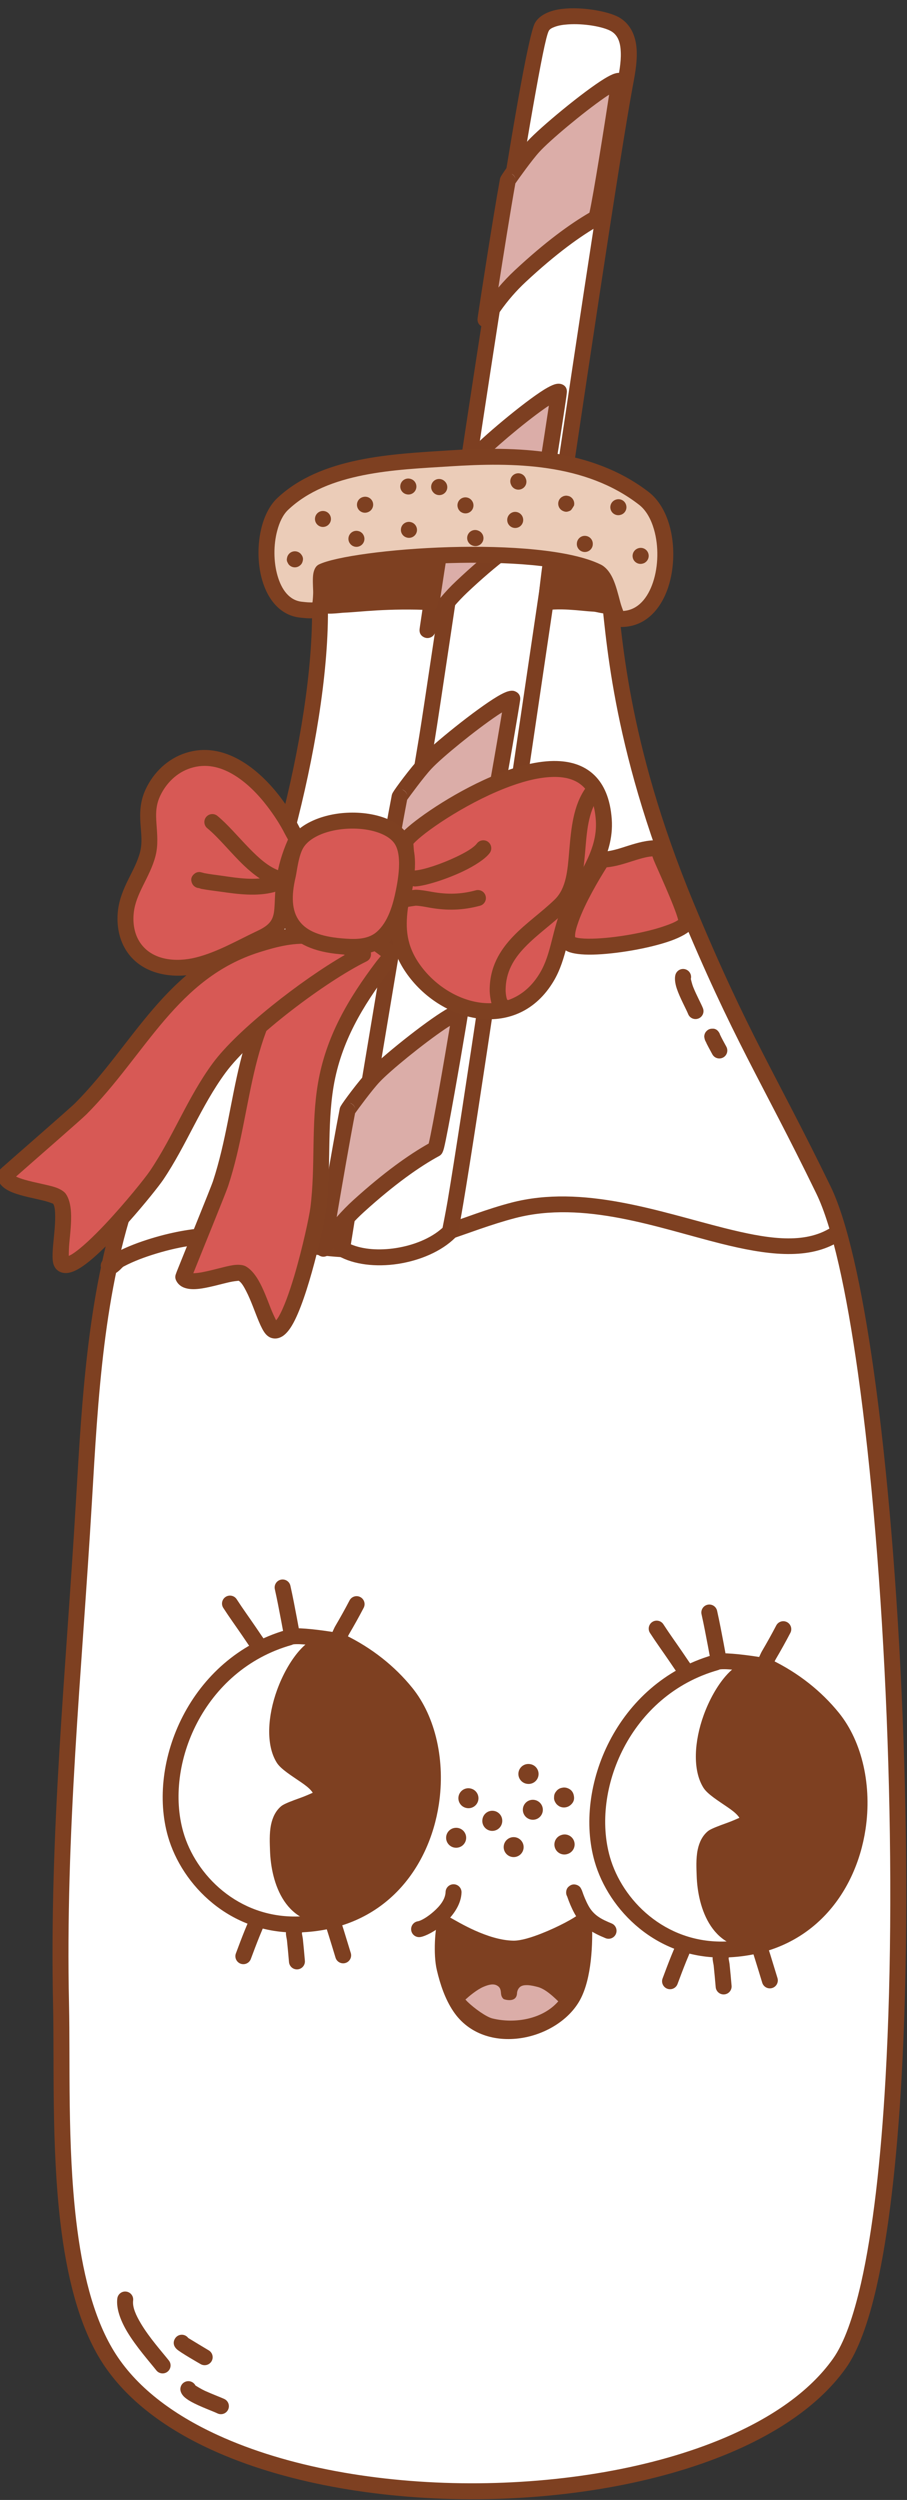 <?xml version="1.0" encoding="UTF-8" standalone="no"?>
<!DOCTYPE svg PUBLIC "-//W3C//DTD SVG 1.1//EN" "http://www.w3.org/Graphics/SVG/1.1/DTD/svg11.dtd">
<svg width="100%" height="100%" viewBox="0 0 1895 5221" version="1.1" xmlns="http://www.w3.org/2000/svg" xmlns:xlink="http://www.w3.org/1999/xlink" xml:space="preserve" xmlns:serif="http://www.serif.com/" style="fill-rule:evenodd;clip-rule:evenodd;stroke-linejoin:round;stroke-miterlimit:2;">
    <rect x="0" y="0" width="1895" height="5221" fill="#333333" stroke="none"/>
    <g transform="matrix(1,0,0,1,-65371,-19651)">
        <g transform="matrix(1,0,0,1,-0.333,0)">
            <g id="Milk" transform="matrix(1,0,0,1,24539.6,-1346.46)">
                <g transform="matrix(1.035,0,0,1.035,-1674.23,-373.819)">
                    <path d="M41709.8,21798.9C41738.3,22029.5 41633.9,22437.1 41534.5,22650.3C41471.2,22786.1 41381.7,22907.3 41331.9,23049.8C41261.7,23250.3 41250.4,23468.2 41238,23678.2C41217.4,24027.6 41184.2,24344.7 41191.8,24694C41196.1,24887.9 41176.4,25224.2 41284.7,25401.1C41510,25768.9 42519.3,25759.5 42763,25417.7C42959.2,25142.5 42886.9,23370.4 42730.8,23049.6C42617.9,22817.6 42564.3,22742.7 42453.8,22476.4C42280.8,22059.1 42312.5,21814.5 42285.6,21800.4C42208.1,21759.9 41793,21769.6 41709.8,21798.9Z" style="fill:white;"/>
                </g>
                <g transform="matrix(1.035,0,0,1.035,-1674.23,-373.819)">
                    <path d="M41704.4,21783.8C41697.3,21786.3 41692.9,21793.4 41693.8,21800.9C41722,22029.1 41618.3,22432.5 41519.9,22643.5C41456.4,22779.8 41366.7,22901.5 41316.7,23044.5C41246,23246.3 41234.4,23465.7 41221.9,23677.3C41201.3,24027.1 41168.1,24344.6 41175.7,24694.4C41178.3,24811.1 41172.3,24979.3 41190.5,25133.5C41202.9,25238.5 41226.6,25337 41271,25409.5C41317.6,25485.5 41396.3,25546.3 41494.9,25591.5C41639.8,25658 41827.9,25691 42016.9,25691.6C42205.8,25692.1 42395.4,25660.2 42543.6,25597.3C42644.3,25554.6 42725.9,25497.5 42776.1,25427C42800.5,25392.8 42821.3,25336.3 42838.1,25262.6C42862.4,25155.4 42878.8,25010.8 42888.2,24846.3C42913.6,24400.4 42887.7,23807.2 42832.3,23414.2C42808.3,23243.9 42778.5,23110.8 42745.3,23042.6C42632.6,22810.9 42579,22736.1 42468.7,22470.2C42331.1,22138.5 42323.9,21916.5 42312.8,21833.9C42310.5,21816.9 42307.7,21805 42304.3,21798.2C42301.1,21792 42297.1,21788.2 42293.1,21786.1C42268.8,21773.4 42212.8,21764.7 42143.8,21760.6C41987.6,21751.3 41763.5,21762.9 41704.4,21783.8ZM42275.7,21813.4C42276.6,21816.8 42279.4,21827.4 42280.9,21838.2C42292.1,21921.9 42299.6,22146.6 42438.9,22482.6C42549.5,22749.3 42603.3,22824.3 42716.3,23056.7C42748.7,23123.1 42777,23252.8 42800.4,23418.7C42855.5,23809.9 42881.3,24400.6 42856,24844.5C42846.8,25006.9 42830.7,25149.6 42806.7,25255.5C42791.1,25323.9 42772.6,25376.5 42749.9,25408.3C42702.7,25474.6 42625.6,25527.6 42531,25567.7C42386.4,25629 42201.3,25659.9 42017,25659.4C41832.9,25658.9 41649.5,25627 41508.3,25562.2C41416.1,25520 41342,25463.8 41298.5,25392.7C41256.2,25323.7 41234.2,25229.7 41222.4,25129.7C41204.4,24976.6 41210.5,24809.6 41207.9,24693.7C41200.3,24344.8 41233.5,24028.2 41254.1,23679.2C41266.4,23470.6 41277.4,23254.2 41347.1,23055.1C41396.8,22913.2 41486,22792.5 41549.1,22657.1C41647.6,22445.9 41750.5,22045.6 41727.3,21810.6L41727.3,21810.6C41798.6,21792.7 41999.4,21784.2 42141.8,21792.7C42202.5,21796.4 42252.3,21802.6 42275.7,21813.4Z" style="fill:rgb(126,64,33);"/>
                </g>
                <g transform="matrix(7.762,0.981,-0.981,7.762,38843.6,17630.9)">
                    <path d="M490.149,858.234C491.581,858.358 492.86,857.317 493.022,855.881C493.187,854.421 492.135,853.101 490.675,852.936C490.612,852.929 490.551,852.924 490.488,852.92C489.021,852.836 487.761,853.959 487.677,855.427C487.594,856.882 488.699,858.133 490.149,858.234Z" style="fill:rgb(126,64,33);"/>
                </g>
                <g transform="matrix(7.762,0.981,-0.981,7.762,38843.6,17630.9)">
                    <path d="M487.884,863.858L487.86,863.862L487.852,863.864C486.509,864.149 485.588,865.425 485.768,866.809C485.956,868.267 487.293,869.297 488.75,869.108C488.918,869.087 489.062,869.056 489.223,869.006C490.628,868.574 491.417,867.083 490.985,865.678C490.576,864.349 489.219,863.57 487.884,863.858ZM487.779,863.882C487.739,863.892 487.699,863.903 487.657,863.916L487.779,863.882ZM487.883,863.858L487.852,863.864L487.814,863.873L487.883,863.858ZM487.947,863.845L488.067,863.827C488.025,863.832 487.986,863.838 487.947,863.845Z" style="fill:rgb(126,64,33);"/>
                </g>
                <g transform="matrix(7.762,0.981,-0.981,7.762,38843.6,17630.9)">
                    <path d="M494.772,860.714C494.731,862.008 495.641,863.173 496.952,863.414C498.398,863.68 499.787,862.722 500.053,861.277C500.11,860.964 500.116,860.692 500.072,860.375C499.869,858.919 498.523,857.902 497.067,858.105C495.745,858.289 494.784,859.417 494.772,860.714ZM494.777,860.906L494.78,860.935L494.774,860.849L494.777,860.906ZM494.772,860.807L494.773,860.83L494.772,860.753L494.772,860.807ZM494.777,860.613L494.774,860.686L494.779,860.587L494.777,860.613ZM494.785,860.515L494.78,860.579L494.79,860.485L494.785,860.515Z" style="fill:rgb(126,64,33);"/>
                </g>
                <g transform="matrix(7.762,0.981,-0.981,7.762,38843.6,17630.9)">
                    <path d="M505.52,849.805C506.905,849.792 508.065,848.705 508.149,847.301C508.236,845.834 507.116,844.572 505.649,844.485C505.451,844.473 505.266,844.478 505.069,844.505C503.612,844.698 502.586,846.038 502.779,847.495C502.962,848.868 504.162,849.858 505.52,849.805ZM505.648,849.797C505.688,849.794 505.728,849.789 505.769,849.784L505.648,849.797ZM505.549,849.803L505.562,849.803L505.549,849.803ZM505.444,849.805L505.332,849.801C505.37,849.803 505.407,849.805 505.444,849.805Z" style="fill:rgb(126,64,33);"/>
                </g>
                <g transform="matrix(7.762,0.981,-0.981,7.762,38843.6,17630.9)">
                    <path d="M506.623,858.865C507.888,859.503 509.446,859.034 510.144,857.785C510.861,856.502 510.402,854.879 509.119,854.162C508.996,854.093 508.751,853.991 508.751,853.991C508.751,853.991 508.925,854.062 509.016,854.109C507.708,853.438 506.102,853.955 505.431,855.263C504.761,856.57 505.278,858.176 506.585,858.847L506.623,858.865Z" style="fill:rgb(126,64,33);"/>
                </g>
                <g transform="matrix(7.762,0.981,-0.981,7.762,38843.6,17630.9)">
                    <path d="M502.103,868.906C502.105,868.908 502.107,868.91 502.109,868.912C503.156,869.943 504.843,869.93 505.875,868.883C506.906,867.836 506.893,866.149 505.846,865.118C505.844,865.116 505.842,865.114 505.84,865.112C504.793,864.08 503.106,864.093 502.074,865.14C501.043,866.187 501.056,867.874 502.103,868.906Z" style="fill:rgb(126,64,33);"/>
                </g>
                <g transform="matrix(7.762,0.981,-0.981,7.762,38843.6,17630.9)">
                    <path d="M518.545,866.996C519.817,866.39 520.404,864.884 519.857,863.569C519.292,862.212 517.731,861.569 516.375,862.134C516.239,862.191 516.115,862.253 515.987,862.327C514.716,863.064 514.283,864.695 515.02,865.966C515.736,867.199 517.292,867.644 518.545,866.996Z" style="fill:rgb(126,64,33);"/>
                </g>
                <g transform="matrix(7.762,0.981,-0.981,7.762,38843.6,17630.9)">
                    <path d="M514.491,849.789C514.005,850.02 513.621,850.381 513.361,850.813C512.95,851.44 512.926,852.007 512.986,852.414C513.009,852.703 513.081,852.993 513.206,853.272C513.291,853.464 513.396,853.641 513.519,853.801L513.525,853.811L513.547,853.838L513.553,853.846L513.556,853.85C513.749,854.107 513.999,854.33 514.318,854.501C514.957,854.867 515.741,854.963 516.477,854.718C516.895,854.584 517.284,854.345 517.605,854.003C518.671,852.863 518.332,851.841 518.224,851.457C517.979,850.59 517.412,849.845 516.244,849.583C515.995,849.527 515.622,849.476 515.153,849.567C515.027,849.592 514.557,849.764 514.491,849.789ZM513.184,853.163C513.268,853.39 513.378,853.605 513.519,853.801L513.547,853.838L513.556,853.85C513.769,854.117 514.029,854.337 514.318,854.501L514.483,854.584C514.545,854.609 514.607,854.634 514.668,854.659L514.76,854.69C514.428,854.571 514.115,854.384 513.841,854.128C513.544,853.85 513.324,853.519 513.184,853.163ZM513.078,852.831C512.866,851.984 513.075,851.049 513.716,850.365C513.574,850.516 513.457,850.666 513.361,850.813C513.073,851.289 512.938,851.85 512.986,852.414C513.009,852.583 513.047,852.724 513.078,852.831ZM514.491,849.789L514.557,849.757C514.544,849.763 514.483,849.792 514.483,849.792L514.491,849.789Z" style="fill:rgb(126,64,33);"/>
                </g>
                <g transform="matrix(-10.206,1.397,1.108,8.089,45929.4,17158.2)">
                    <path d="M442.757,827.376C441.826,826.538 433.023,829.834 432.468,830.298C427.522,834.433 423.577,839.68 420.795,845.486C411.47,864.944 421.73,904.149 448.787,900.45C461.785,898.673 469.628,885.347 470.994,873.31C473.101,854.748 462.093,830.819 442.757,827.376Z" style="fill:white;"/>
                </g>
                <g transform="matrix(-10.206,1.397,1.108,8.089,45929.4,17158.2)">
                    <path d="M443.209,825.396C463.366,829.156 474.799,854.187 472.596,873.599C471.142,886.409 462.794,900.589 448.962,902.48C431.803,904.826 421.015,890.883 417.276,874.882C414.782,864.215 415.468,852.656 419.41,844.429C422.31,838.379 426.419,832.906 431.575,828.596C431.705,828.488 432.131,828.233 432.782,827.954C434.632,827.161 438.899,825.645 441.184,825.288C441.859,825.182 442.406,825.181 442.763,825.253C442.929,825.286 443.077,825.336 443.209,825.396ZM433.277,832.072C428.579,836.02 424.828,841.016 422.179,846.542C418.662,853.882 418.155,864.209 420.379,873.727C423.716,888.004 433.303,900.514 448.613,898.421C460.777,896.758 468.114,884.285 469.393,873.02C471.395,855.381 460.906,832.67 442.531,829.397C442.41,829.376 442.292,829.337 442.179,829.282C440.773,829.256 437.12,830.524 434.879,831.392C434.164,831.669 433.439,831.998 433.277,832.072Z" style="fill:rgb(126,64,33);"/>
                </g>
                <g transform="matrix(-10.206,1.397,1.108,8.089,45929.4,17158.2)">
                    <path d="M436.488,830.171C436.431,829.034 429.999,835.443 429.614,835.927C426.011,840.447 422.9,845.42 421.31,851.019C417.825,863.286 418.795,877.636 425.513,888.682C428.794,894.076 434.427,899.41 441.185,899.308C450.398,899.168 451.468,888.044 450.866,880.921C450.646,878.323 450.455,873.332 448.104,871.568C446.974,870.721 440.917,869.935 440.68,868.722C439.916,864.82 446.076,861.059 447.224,857.862C450.398,849.021 442.236,831.538 436.488,830.171Z" style="fill:rgb(126,64,33);"/>
                </g>
                <g transform="matrix(-10.206,1.397,1.108,8.089,45929.4,17158.2)">
                    <path d="M437.272,828.308C438.524,828.745 439.869,829.738 441.183,831.192C443.161,833.382 445.116,836.637 446.632,840.261C449.245,846.506 450.453,853.816 448.698,858.704C448.059,860.484 446.093,862.502 444.326,864.536C443.641,865.324 442.998,866.118 442.577,866.938C442.468,867.152 442.366,867.36 442.301,867.57C442.917,867.797 444.028,868.191 444.895,868.419C446.64,868.878 448.349,869.377 448.931,869.814C450.189,870.757 451.032,872.345 451.553,874.189C452.182,876.418 452.333,879.024 452.475,880.705C453.158,888.793 451.666,901.191 441.205,901.349C433.897,901.46 427.777,895.757 424.23,889.925C417.166,878.311 416.122,863.228 419.787,850.33C421.455,844.458 424.694,839.22 428.473,834.479C428.728,834.159 431.499,831.355 433.534,829.631C434.637,828.697 435.609,828.111 436.042,828.026C436.576,827.921 436.979,828.082 437.272,828.308ZM436.349,832.221C434.681,833.372 431.033,837.026 430.755,837.375C427.328,841.673 424.345,846.383 422.833,851.707C419.527,863.345 420.424,876.961 426.797,887.439C429.811,892.394 434.958,897.361 441.166,897.267C449.132,897.146 449.777,887.297 449.257,881.137C449.154,879.916 449.065,878.131 448.718,876.445C448.46,875.189 448.101,873.941 447.277,873.323C446.996,873.112 446.311,872.967 445.52,872.754C443.903,872.318 441.926,871.841 440.841,871.302C439.738,870.753 439.232,869.838 439.109,869.211C438.685,867.042 439.57,864.781 441.163,862.712C442.208,861.354 443.535,860.034 444.581,858.777C445.094,858.16 445.544,857.593 445.75,857.02C447.169,853.067 445.883,847.216 443.771,842.167C442.452,839.014 440.769,836.166 439.049,834.261C438.126,833.24 437.215,832.487 436.349,832.221ZM434.882,830.415C434.922,830.912 435.069,831.287 435.301,831.558C435.074,831.249 434.923,830.852 434.882,830.415Z" style="fill:rgb(126,64,33);"/>
                </g>
                <g transform="matrix(-8.401,1.15,1.15,8.401,45098.3,16975.8)">
                    <path d="M441.019,830.31C440.992,829.998 440.958,829.561 440.965,829.381C440.997,828.541 441.04,827.7 441.085,826.86C441.229,824.135 441.361,821.407 441.594,818.688C441.686,817.607 442.639,816.805 443.72,816.897C444.801,816.99 445.603,817.942 445.511,819.023C445.282,821.7 445.153,824.386 445.01,827.069C444.967,827.89 444.925,828.711 444.893,829.533C444.885,829.738 444.961,830.194 444.975,830.419C444.995,830.757 444.954,831.006 444.927,831.125C444.682,832.187 443.932,832.493 443.474,832.606C443.184,832.678 441.819,832.999 441.145,831.387C440.997,831.034 440.961,830.662 441.019,830.31ZM444.714,829.745L444.719,829.755L444.707,829.732L444.714,829.745Z" style="fill:rgb(126,64,33);"/>
                </g>
                <g transform="matrix(-8.401,1.15,1.15,8.401,45098.3,16975.8)">
                    <path d="M453.365,832.556C453.301,832.947 453.119,833.323 452.818,833.625C451.611,834.834 450.501,834.105 450.226,833.917C449.822,833.64 449.288,833.113 449.373,832.106C449.386,831.962 449.434,831.669 449.593,831.308C449.742,830.968 450.11,830.304 450.258,830C450.652,829.195 451.053,828.393 451.453,827.59C452.683,825.122 453.989,822.693 455.158,820.195C455.618,819.212 456.789,818.788 457.771,819.248C458.754,819.708 459.178,820.879 458.718,821.861C457.536,824.388 456.216,826.847 454.972,829.343C454.576,830.137 454.179,830.931 453.789,831.728C453.71,831.889 453.511,832.274 453.365,832.556ZM450.099,830.787L450.035,830.848C450.056,830.827 450.077,830.806 450.099,830.787ZM450.149,830.743L450.129,830.76L450.143,830.748L450.149,830.743Z" style="fill:rgb(126,64,33);"/>
                </g>
                <g transform="matrix(-8.401,1.15,1.15,8.401,45098.3,16975.8)">
                    <path d="M433.238,831.872C434.117,832.386 434.464,833.5 434.011,834.43C433.535,835.405 432.357,835.81 431.382,835.334C430.966,835.131 430.522,834.769 430.122,834.279C429.66,833.712 429.232,832.9 428.912,832.493C427.382,830.549 425.874,828.552 424.443,826.532C423.816,825.647 424.026,824.419 424.911,823.792C425.796,823.165 427.024,823.375 427.651,824.26C429.044,826.226 430.512,828.17 432.001,830.063C432.232,830.355 432.517,830.832 432.824,831.306C432.949,831.498 433.182,831.801 433.238,831.872Z" style="fill:rgb(126,64,33);"/>
                </g>
                <g transform="matrix(-8.401,1.15,1.15,8.401,45098.3,16975.8)">
                    <path d="M444.403,902.53C444.382,902.702 444.358,902.884 444.341,902.972C444.203,903.676 444.078,904.383 443.959,905.091C443.631,907.046 443.314,909.002 443.003,910.959C442.833,912.031 441.825,912.763 440.753,912.593C439.682,912.423 438.95,911.415 439.12,910.343C439.433,908.374 439.753,906.407 440.082,904.44C440.207,903.698 440.338,902.957 440.483,902.218C440.544,901.904 440.625,901.176 440.716,900.936C440.828,900.644 440.976,900.435 441.103,900.291C441.678,899.638 442.356,899.516 443.014,899.657C443.364,899.731 443.976,899.906 444.403,900.737C444.703,901.321 444.682,901.986 444.403,902.53ZM440.959,902.629C441.066,902.813 441.2,902.973 441.352,903.107C441.215,902.992 441.079,902.839 440.959,902.629Z" style="fill:rgb(126,64,33);"/>
                </g>
                <g transform="matrix(-8.401,1.15,1.15,8.401,45107.5,16988.4)">
                    <path d="M451.275,902.368C451.037,901.644 451.235,900.817 451.841,900.281C452.655,899.563 453.898,899.641 454.616,900.454C454.837,900.705 455.09,901.133 455.174,901.739C455.245,902.259 455.144,903.243 455.153,903.523C455.21,905.304 455.29,907.086 455.382,908.866C455.438,909.95 454.603,910.874 453.52,910.93C452.437,910.986 451.512,910.152 451.456,909.069C451.363,907.264 451.282,905.456 451.224,903.65C451.218,903.472 451.26,902.648 451.275,902.368Z" style="fill:rgb(126,64,33);"/>
                </g>
                <g transform="matrix(-8.401,1.15,1.15,8.401,45098.3,16975.8)">
                    <path d="M459.626,901.096C459.247,900.725 459.019,900.202 459.037,899.631C459.067,898.666 459.571,898.256 459.826,898.061C460.426,897.602 461.19,897.401 462.082,897.954C462.23,898.046 462.423,898.192 462.611,898.425C462.765,898.616 463.082,899.264 463.239,899.53C463.595,900.132 463.951,900.734 464.298,901.34C465.291,903.074 466.239,904.834 467.185,906.593C467.699,907.549 467.34,908.742 466.385,909.255C465.429,909.769 464.236,909.41 463.723,908.455C462.793,906.726 461.862,904.997 460.887,903.294C460.548,902.702 460.201,902.116 459.854,901.529C459.805,901.445 459.71,901.262 459.626,901.096ZM462.922,900.113L462.917,900.131L462.932,900.06L462.922,900.113ZM462.934,900.051C462.952,899.955 462.963,899.856 462.966,899.755C462.962,899.863 462.951,899.961 462.934,900.051Z" style="fill:rgb(126,64,33);"/>
                </g>
                <g transform="matrix(-10.206,1.397,1.108,8.089,45038,17105.9)">
                    <path d="M442.757,827.376C441.826,826.538 433.023,829.834 432.468,830.298C427.522,834.433 423.577,839.68 420.795,845.486C411.47,864.944 421.73,904.149 448.787,900.45C461.785,898.673 469.628,885.347 470.994,873.31C473.101,854.748 462.093,830.819 442.757,827.376Z" style="fill:white;"/>
                </g>
                <g transform="matrix(-10.206,1.397,1.108,8.089,45038,17105.9)">
                    <path d="M443.209,825.396C463.366,829.156 474.799,854.187 472.596,873.599C471.142,886.409 462.794,900.589 448.962,902.48C431.803,904.826 421.015,890.883 417.276,874.882C414.782,864.215 415.468,852.656 419.41,844.429C422.31,838.379 426.419,832.906 431.575,828.596C431.705,828.488 432.131,828.233 432.782,827.954C434.632,827.161 438.899,825.645 441.184,825.288C441.859,825.182 442.406,825.181 442.763,825.253C442.929,825.286 443.077,825.336 443.209,825.396ZM433.277,832.072C428.579,836.02 424.828,841.016 422.179,846.542C418.662,853.882 418.155,864.209 420.379,873.727C423.716,888.004 433.303,900.514 448.613,898.421C460.777,896.758 468.114,884.285 469.393,873.02C471.395,855.381 460.906,832.67 442.531,829.397C442.41,829.376 442.292,829.337 442.179,829.282C440.773,829.256 437.12,830.524 434.879,831.392C434.164,831.669 433.439,831.998 433.277,832.072Z" style="fill:rgb(126,64,33);"/>
                </g>
                <g transform="matrix(-10.206,1.397,1.108,8.089,45038,17105.9)">
                    <path d="M436.488,830.171C436.431,829.034 429.999,835.443 429.614,835.927C426.011,840.447 422.9,845.42 421.31,851.019C417.825,863.286 418.795,877.636 425.513,888.682C428.794,894.076 434.427,899.41 441.185,899.308C450.398,899.168 451.468,888.044 450.866,880.921C450.646,878.323 450.455,873.332 448.104,871.568C446.974,870.721 440.917,869.935 440.68,868.722C439.916,864.82 446.076,861.059 447.224,857.862C450.398,849.021 442.236,831.538 436.488,830.171Z" style="fill:rgb(126,64,33);"/>
                </g>
                <g transform="matrix(-10.206,1.397,1.108,8.089,45038,17105.9)">
                    <path d="M437.272,828.308C438.524,828.745 439.869,829.738 441.183,831.192C443.161,833.382 445.116,836.637 446.632,840.261C449.245,846.506 450.453,853.816 448.698,858.704C448.059,860.484 446.093,862.502 444.326,864.536C443.641,865.324 442.998,866.118 442.577,866.938C442.468,867.152 442.366,867.36 442.301,867.57C442.917,867.797 444.028,868.191 444.895,868.419C446.64,868.878 448.349,869.377 448.931,869.814C450.189,870.757 451.032,872.345 451.553,874.189C452.182,876.418 452.333,879.024 452.475,880.705C453.158,888.793 451.666,901.191 441.205,901.349C433.897,901.46 427.777,895.757 424.23,889.925C417.166,878.311 416.122,863.228 419.787,850.33C421.455,844.458 424.694,839.22 428.473,834.479C428.728,834.159 431.499,831.355 433.534,829.631C434.637,828.697 435.609,828.111 436.042,828.026C436.576,827.921 436.979,828.082 437.272,828.308ZM436.349,832.221C434.681,833.372 431.033,837.026 430.755,837.375C427.328,841.673 424.345,846.383 422.833,851.707C419.527,863.345 420.424,876.961 426.797,887.439C429.811,892.394 434.958,897.361 441.166,897.267C449.132,897.146 449.777,887.297 449.257,881.137C449.154,879.916 449.065,878.131 448.718,876.445C448.46,875.189 448.101,873.941 447.277,873.323C446.996,873.112 446.311,872.967 445.52,872.754C443.903,872.318 441.926,871.841 440.841,871.302C439.738,870.753 439.232,869.838 439.109,869.211C438.685,867.042 439.57,864.781 441.163,862.712C442.208,861.354 443.535,860.034 444.581,858.777C445.094,858.16 445.544,857.593 445.75,857.02C447.169,853.067 445.883,847.216 443.771,842.167C442.452,839.014 440.769,836.166 439.049,834.261C438.126,833.24 437.215,832.487 436.349,832.221ZM434.882,830.415C434.922,830.912 435.069,831.287 435.301,831.558C435.074,831.249 434.923,830.852 434.882,830.415Z" style="fill:rgb(126,64,33);"/>
                </g>
                <g transform="matrix(-8.401,1.15,1.15,8.401,44206.8,16923.5)">
                    <path d="M441.019,830.31C440.992,829.998 440.958,829.561 440.965,829.381C440.997,828.541 441.04,827.7 441.085,826.86C441.229,824.135 441.361,821.407 441.594,818.688C441.686,817.607 442.639,816.805 443.72,816.897C444.801,816.99 445.603,817.942 445.511,819.023C445.282,821.7 445.153,824.386 445.01,827.069C444.967,827.89 444.925,828.711 444.893,829.533C444.885,829.738 444.961,830.194 444.975,830.419C444.995,830.757 444.954,831.006 444.927,831.125C444.682,832.187 443.932,832.493 443.474,832.606C443.184,832.678 441.819,832.999 441.145,831.387C440.997,831.034 440.961,830.662 441.019,830.31ZM444.714,829.745L444.719,829.755L444.707,829.732L444.714,829.745Z" style="fill:rgb(126,64,33);"/>
                </g>
                <g transform="matrix(-8.401,1.15,1.15,8.401,44206.8,16923.5)">
                    <path d="M453.365,832.556C453.301,832.947 453.119,833.323 452.818,833.625C451.611,834.834 450.501,834.105 450.226,833.917C449.822,833.64 449.288,833.113 449.373,832.106C449.386,831.962 449.434,831.669 449.593,831.308C449.742,830.968 450.11,830.304 450.258,830C450.652,829.195 451.053,828.393 451.453,827.59C452.683,825.122 453.989,822.693 455.158,820.195C455.618,819.212 456.789,818.788 457.771,819.248C458.754,819.708 459.178,820.879 458.718,821.861C457.536,824.388 456.216,826.847 454.972,829.343C454.576,830.137 454.179,830.931 453.789,831.728C453.71,831.889 453.511,832.274 453.365,832.556ZM450.099,830.787L450.035,830.848C450.056,830.827 450.077,830.806 450.099,830.787ZM450.149,830.743L450.129,830.76L450.143,830.748L450.149,830.743Z" style="fill:rgb(126,64,33);"/>
                </g>
                <g transform="matrix(-8.401,1.15,1.15,8.401,44206.8,16923.5)">
                    <path d="M433.238,831.872C434.117,832.386 434.464,833.5 434.011,834.43C433.535,835.405 432.357,835.81 431.382,835.334C430.966,835.131 430.522,834.769 430.122,834.279C429.66,833.712 429.232,832.9 428.912,832.493C427.382,830.549 425.874,828.552 424.443,826.532C423.816,825.647 424.026,824.419 424.911,823.792C425.796,823.165 427.024,823.375 427.651,824.26C429.044,826.226 430.512,828.17 432.001,830.063C432.232,830.355 432.517,830.832 432.824,831.306C432.949,831.498 433.182,831.801 433.238,831.872Z" style="fill:rgb(126,64,33);"/>
                </g>
                <g transform="matrix(-8.401,1.15,1.15,8.401,44206.8,16923.5)">
                    <path d="M444.403,902.53C444.382,902.702 444.358,902.884 444.341,902.972C444.203,903.676 444.078,904.383 443.959,905.091C443.631,907.046 443.314,909.002 443.003,910.959C442.833,912.031 441.825,912.763 440.753,912.593C439.682,912.423 438.95,911.415 439.12,910.343C439.433,908.374 439.753,906.407 440.082,904.44C440.207,903.698 440.338,902.957 440.483,902.218C440.544,901.904 440.625,901.176 440.716,900.936C440.828,900.644 440.976,900.435 441.103,900.291C441.678,899.638 442.356,899.516 443.014,899.657C443.364,899.731 443.976,899.906 444.403,900.737C444.703,901.321 444.682,901.986 444.403,902.53ZM440.959,902.629C441.066,902.813 441.2,902.973 441.352,903.107C441.215,902.992 441.079,902.839 440.959,902.629Z" style="fill:rgb(126,64,33);"/>
                </g>
                <g transform="matrix(-8.401,1.15,1.15,8.401,44216,16936.1)">
                    <path d="M451.275,902.368C451.037,901.644 451.235,900.817 451.841,900.281C452.655,899.563 453.898,899.641 454.616,900.454C454.837,900.705 455.09,901.133 455.174,901.739C455.245,902.259 455.144,903.243 455.153,903.523C455.21,905.304 455.29,907.086 455.382,908.866C455.438,909.95 454.603,910.874 453.52,910.93C452.437,910.986 451.512,910.152 451.456,909.069C451.363,907.264 451.282,905.456 451.224,903.65C451.218,903.472 451.26,902.648 451.275,902.368Z" style="fill:rgb(126,64,33);"/>
                </g>
                <g transform="matrix(-8.401,1.15,1.15,8.401,44206.8,16923.5)">
                    <path d="M459.626,901.096C459.247,900.725 459.019,900.202 459.037,899.631C459.067,898.666 459.571,898.256 459.826,898.061C460.426,897.602 461.19,897.401 462.082,897.954C462.23,898.046 462.423,898.192 462.611,898.425C462.765,898.616 463.082,899.264 463.239,899.53C463.595,900.132 463.951,900.734 464.298,901.34C465.291,903.074 466.239,904.834 467.185,906.593C467.699,907.549 467.34,908.742 466.385,909.255C465.429,909.769 464.236,909.41 463.723,908.455C462.793,906.726 461.862,904.997 460.887,903.294C460.548,902.702 460.201,902.116 459.854,901.529C459.805,901.445 459.71,901.262 459.626,901.096ZM462.922,900.113L462.917,900.131L462.932,900.06L462.922,900.113ZM462.934,900.051C462.952,899.955 462.963,899.856 462.966,899.755C462.962,899.863 462.951,899.961 462.934,900.051Z" style="fill:rgb(126,64,33);"/>
                </g>
                <g transform="matrix(-1.004,0,0,1.004,90708.1,-7384)">
                    <path d="M48462.4,32263C48479.1,32277.1 48566.2,32322.3 48609.2,32321.7C48672.8,32321 48747.8,32270.7 48750.6,32271C48754.8,32271.5 48760.5,32328.5 48752.5,32362.7C48746,32390.3 48736.6,32419.2 48720.6,32442.9C48663.4,32527.8 48525.5,32495.5 48484.9,32420C48462.1,32377.6 48460.5,32309.4 48462.4,32263Z" style="fill:rgb(126,64,33);"/>
                </g>
                <g transform="matrix(-1.004,0,0,1.004,90708.1,-7384)">
                    <path d="M48445.8,32262.3C48446.1,32256 48449.9,32250.4 48455.7,32247.8C48461.5,32245.3 48468.2,32246.2 48473.1,32250.3C48482.5,32258.3 48516,32276.5 48549.9,32289.9C48571.6,32298.5 48593.4,32305.3 48609,32305.2C48663.2,32304.5 48725.9,32265.2 48739.8,32257.7C48746.5,32254.1 48751.3,32254.4 48752.4,32254.5C48756.1,32254.9 48763.5,32256.9 48767.3,32266.6C48771.6,32277.6 48776.7,32332.3 48768.6,32366.4C48761.7,32396 48751.4,32426.8 48734.3,32452.2C48702,32500.3 48647,32515.8 48594.1,32508C48542.2,32500.4 48492.9,32469.9 48470.3,32427.9C48446.2,32383.1 48443.8,32311.3 48445.8,32262.3ZM48738.1,32296.6C48709.6,32311.9 48656.5,32337.8 48609.4,32338.3C48590.6,32338.6 48563.9,32331.2 48537.7,32320.8C48516.1,32312.2 48494.7,32301.7 48478.3,32292.6L48478.3,32292.6C48478.3,32332.8 48482.4,32380.2 48499.6,32412.2C48517.5,32445.7 48557.5,32469.1 48598.9,32475.2C48639.4,32481.2 48682,32470.5 48706.8,32433.7C48721.7,32411.5 48730.3,32384.6 48736.3,32358.9C48740.4,32341.6 48739.4,32314.4 48738.1,32296.6Z" style="fill:rgb(126,64,33);"/>
                </g>
                <g transform="matrix(-1.004,0,0,1.004,90708.1,-7384)">
                    <path d="M48493.8,32429.4C48494.1,32432 48524.5,32393.4 48554.2,32385.6C48568.5,32381.8 48592.5,32376.2 48607.3,32389.8C48618.5,32400 48618.3,32415 48618.4,32414.3C48619.9,32403.4 48620.9,32392.6 48634.3,32384.5C48668.4,32364.1 48729.5,32417.8 48728.9,32426.5C48728,32440 48677.7,32478 48657,32483.1C48599.9,32497.1 48527.3,32481.7 48493.8,32429.4Z" style="fill:rgb(219,173,168);"/>
                </g>
                <g transform="matrix(-1.004,0,0,1.004,90708.1,-7384)">
                    <path d="M48481,32440.2C48518.8,32496.9 48598.2,32514.7 48660.9,32499.2C48677.2,32495.2 48710.1,32473.6 48728.5,32455.5C48739.4,32444.8 48745,32433.9 48745.5,32427.6C48745.7,32425 48745.3,32421.5 48743.4,32417.3C48741.3,32413 48735.3,32405.3 48726.1,32397.3C48712.6,32385.4 48691.9,32371.8 48671.8,32366.2C48655.3,32361.6 48639.1,32362.3 48625.8,32370.3C48622.5,32372.3 48619.7,32374.3 48617.3,32376.5C48608.8,32369.2 48598.5,32365.7 48587.7,32364.8C48574.2,32363.7 48560,32366.8 48549.9,32369.5C48523.3,32376.6 48490.8,32409.4 48485.1,32415.3C48479.6,32418.7 48476.5,32424.9 48477.3,32431.4C48477.7,32435.2 48479.1,32438.1 48481,32440.2ZM48515.9,32431.4C48548.3,32468.8 48606.6,32478.4 48653,32467C48665.7,32463.9 48690.8,32446 48705.2,32431.9C48706.5,32430.6 48707.9,32429.1 48709.1,32427.7C48701.4,32420.7 48685.2,32406.9 48671.1,32401C48661.2,32396.9 48650.9,32393.9 48642.9,32398.8C48635.1,32403.4 48635.7,32410.2 48634.9,32416.5C48634,32423.2 48630.4,32425.9 48629.5,32426.7C48628.7,32427.4 48603.3,32435.5 48601.8,32415.3C48601.8,32414.2 48601.5,32407 48596.1,32402C48591.9,32398.2 48586.3,32397.7 48580.8,32397.7C48572.6,32397.9 48564.5,32400 48558.4,32401.6C48547.3,32404.5 48536.3,32413 48527.3,32420.8C48523.1,32424.5 48519.2,32428.2 48515.9,32431.4Z" style="fill:rgb(126,64,33);"/>
                </g>
                <g transform="matrix(-0.788,0,0,0.788,80234.5,-361.538)">
                    <path d="M48822.1,32119.6C48822.7,32139.4 48837.5,32157.2 48853.2,32171.1C48869.2,32185.4 48886.8,32195.9 48895.6,32197.3C48907.1,32199.1 48915,32209.9 48913.2,32221.5C48911.4,32233 48900.6,32240.9 48889,32239.1C48876,32237.1 48848.8,32223.8 48825,32202.7C48800.8,32181.1 48780.8,32151.7 48779.8,32121.1C48779.4,32109.4 48788.5,32099.6 48800.2,32099.2C48811.9,32098.8 48821.7,32107.9 48822.1,32119.6Z" style="fill:rgb(126,64,33);"/>
                </g>
                <g transform="matrix(-0.788,0,0,0.788,80234.5,-361.538)">
                    <path d="M48499.7,32131.6C48494.5,32146.9 48488.3,32161.8 48480.6,32176C48461.2,32211.7 48434.1,32227.2 48398,32242.1C48387.2,32246.5 48374.8,32241.4 48370.4,32230.6C48365.9,32219.8 48371.1,32207.4 48381.9,32203C48408.4,32192.1 48429.2,32182 48443.4,32155.9C48450.4,32143.1 48455.8,32129.6 48460.5,32115.8C48460.6,32115.5 48463.5,32109.2 48464.8,32107.6C48468.1,32103.5 48471.9,32101.7 48474.7,32100.8C48481.9,32098.4 48488.5,32099.6 48494.5,32104.4C48496.7,32106.2 48501.6,32109.9 48502.4,32119.3C48502.8,32123.8 48501.8,32128 48499.7,32131.6ZM48460.5,32124.2C48461.1,32128.5 48462.9,32132.3 48465.6,32135.3C48463.6,32133.2 48461.2,32129.9 48460.5,32124.2Z" style="fill:rgb(126,64,33);"/>
                </g>
                <path d="M41076.8,25797.8C41074.3,25818.3 41083.1,25843 41097.4,25867.1C41116.2,25898.5 41143.9,25929.6 41158.4,25947.9C41164.1,25955.1 41174.6,25956.3 41181.8,25950.6C41189,25944.9 41190.3,25934.4 41184.5,25927.2C41170.7,25909.7 41144,25880.1 41126.1,25850C41116,25833 41108.1,25816.2 41109.9,25801.8C41111,25792.7 41104.5,25784.4 41095.3,25783.3C41086.2,25782.1 41077.9,25788.7 41076.8,25797.8Z" style="fill:rgb(126,64,33);"/>
                <path d="M41240.1,25979.4C41236.5,25972.5 41228.5,25968.8 41220.7,25971C41211.8,25973.5 41206.7,25982.7 41209.2,25991.6C41210.1,25994.7 41211.9,25998.2 41215,26001.6C41218.4,26005.3 41224.1,26009.5 41231.4,26013.5C41249.5,26023.5 41278.7,26034 41285.8,26037.6C41294.1,26041.7 41304.1,26038.4 41308.2,26030.1C41312.3,26021.9 41309,26011.9 41300.8,26007.8C41295.2,26005 41276.6,25998.1 41260,25990.6C41252.4,25987.1 41242.2,25980.8 41240.1,25979.4Z" style="fill:rgb(126,64,33);"/>
                <path d="M41225,25880.2C41224.1,25879 41223.1,25877.9 41221.9,25877C41214.6,25871.3 41204.2,25872.5 41198.5,25879.8C41195.6,25883.5 41190.6,25893.4 41200.7,25903.3C41207.2,25909.8 41247.4,25932.8 41251.1,25934.9C41259.1,25939.4 41269.3,25936.6 41273.9,25928.6C41278.4,25920.6 41275.6,25910.4 41267.6,25905.9C41264.7,25904.3 41231,25883.8 41225,25880.2ZM41227.7,25894.5C41227.2,25896.3 41226.4,25897.9 41225.4,25899.5C41226.4,25898 41227.2,25896.3 41227.7,25894.5Z" style="fill:rgb(126,64,33);"/>
                <path d="M42275.1,23041.8C42277.3,23033.3 42272.3,23024.4 42263.8,23021.8C42255,23019.1 42245.7,23024.1 42243,23032.9C42241,23039.5 42241.7,23050.2 42245.8,23062.3C42252.1,23081.1 42265.6,23105.5 42269.4,23115.1C42272.7,23123.7 42282.3,23127.9 42290.9,23124.6C42299.5,23121.3 42303.8,23111.7 42300.4,23103.1C42297.3,23094.9 42286.9,23076 42280.1,23059C42277.5,23052.5 42275.3,23042.8 42275.1,23041.8Z" style="fill:rgb(126,64,33);"/>
                <path d="M42336.1,23158.3C42335.7,23156.9 42335.2,23155.6 42334.4,23154.3C42328.7,23144.7 42321.4,23145.8 42320.1,23145.8C42315.6,23145.7 42311.8,23147.2 42308.6,23150.1C42306.4,23152.1 42303.3,23155.8 42303.1,23162.2C42303.1,23163.3 42303.9,23168 42304.9,23170.2C42309.4,23180.1 42314.8,23189.7 42320,23199.3C42324.4,23207.4 42334.5,23210.4 42342.6,23206C42350.7,23201.7 42353.7,23191.5 42349.3,23183.4C42344.8,23175.1 42340.1,23166.8 42336.1,23158.3ZM42322.9,23179.2C42321.6,23179.4 42320.4,23179.5 42319.2,23179.4C42320.5,23179.5 42321.7,23179.4 42322.9,23179.2ZM42309.9,23176C42308.3,23174.7 42306.8,23173.1 42305.7,23171.2C42307.2,23173.8 42308.7,23175.2 42309.9,23176Z" style="fill:rgb(126,64,33);"/>
                <g transform="matrix(1.026,0,0,1.035,-1283.1,-1290.3)">
                    <path d="M41270.3,24072.1C41267,24071.9 41263.5,24072.6 41260.4,24074.5C41252.8,24079.1 41250.4,24089 41255.1,24096.6C41257.9,24101.1 41261.4,24103.5 41265,24104.9C41269.8,24106.8 41275.5,24106.9 41281.5,24103.9C41284.8,24102.4 41288.6,24099.5 41292.3,24096C41294.8,24093.7 41297.1,24090.8 41299.4,24089.6C41320.5,24078.6 41342.6,24070.6 41365.4,24063.7C41472.4,24031.4 41547.6,24043 41625.1,24055.7C41679.2,24064.6 41734.4,24074.1 41801.2,24071.2C41905.1,24066.7 41997.8,24017.5 42096.9,23991.9C42236.9,23955.8 42386.8,24011.4 42515.3,24043.4C42607.4,24066.3 42689.2,24076.8 42750.8,24042.2C42758.6,24037.8 42761.3,24027.9 42756.9,24020.2C42752.5,24012.5 42742.6,24009.8 42734.8,24014.1C42679.4,24045.3 42605.9,24032.7 42523.2,24012.2C42389.8,23978.9 42234,23923.2 42088.7,23960.8C41991.8,23985.8 41901.4,24034.6 41799.8,24039C41719.1,24042.5 41655.8,24027 41590.2,24017.7C41521.6,24007.9 41450.5,24004.3 41355.9,24032.9C41331.2,24040.4 41307.2,24049.2 41284.3,24061.1C41280.8,24062.9 41274.2,24068.6 41270.3,24072.1Z" style="fill:rgb(126,64,33);"/>
                </g>
                <g transform="matrix(1.435,-0.071,0.071,1.435,-14830.1,-15068.2)">
                    <path d="M37860.9,28823.8C37859.5,28822.9 38006.2,28155.7 38021,28086.9C38040.8,27994.8 38215.1,27102.9 38238.5,27064.2C38252.8,27040.6 38324.9,27052.1 38345.5,27065.6C38373.1,27083.8 38361.4,27127.4 38355.5,27152.5C38302,27376.9 38028.8,28797.4 38017.9,28807.1C37979.1,28841.8 37900.3,28849.1 37860.9,28823.8Z" style="fill:white;"/>
                </g>
                <g transform="matrix(1.435,-0.071,0.071,1.435,-14830.1,-15068.2)">
                    <path d="M37854.6,28833.5C37876.2,28847.4 37908.5,28852.8 37940.8,28849.5C37972.8,28846.2 38004.6,28834.6 38025.7,28815.7C38026.4,28815.1 38028.5,28812.9 38029.9,28808.4C38031.7,28803.1 38035.1,28788.8 38039.9,28767C38092.6,28527.8 38318.7,27357.1 38366.7,27155.2C38370.6,27139.1 38376.3,27115.8 38374.2,27095.6C38372.4,27079.5 38365.9,27065.2 38351.8,27055.9C38336,27045.5 38292.5,27035.8 38262.4,27040C38246.6,27042.3 38234.3,27048.6 38228.6,27058.2C38223.7,27066.2 38212.2,27109.2 38197.5,27174C38140.2,27425.1 38025.5,28010.7 38009.6,28084.5C37996.3,28146.4 37876.2,28693.1 37853.3,28802.4C37850.8,28813.9 37849.5,28820.9 37849.3,28822.2C37848.4,28830 37853.9,28833.1 37854.6,28833.5ZM38008.1,28800.3C37990.3,28815 37964.4,28823.7 37938.5,28826.4C37914.9,28828.8 37891.3,28826.2 37873.8,28817.7C37874.4,28814.8 37875.1,28811.2 37876,28807.2C37898.9,28697.8 38019,28151.3 38032.3,28089.3C38048.1,28015.6 38162.9,27430.2 38220.1,27179.1C38234,27118.4 38243.9,27077.7 38248.4,27070.2C38250,27067.6 38253.1,27066.2 38256.8,27065C38262.4,27063.1 38269.3,27062.3 38276.6,27062.2C38299.9,27061.7 38327.9,27068 38339.1,27075.3C38349.4,27082.1 38351.6,27094.1 38351.4,27106.3C38351.3,27121.7 38347,27138 38344.2,27149.8C38296.1,27351.8 38069.9,28522.8 38017.3,28762C38013.1,28780.6 38009.3,28795.5 38008.1,28800.3Z" style="fill:rgb(125,63,33);"/>
                </g>
                <g transform="matrix(1.034,-0.051,0.051,1.034,975.835,-4529.56)">
                    <path d="M38242.5,26939.2C38240.8,26938.8 38277,26893.2 38297.9,26872.5C38330.7,26840 38460.2,26745.1 38477.2,26748.8C38477.9,26748.9 38421.7,27020.6 38417.1,27022.9C38376.5,27043.1 38323.5,27077.4 38258.3,27132.4C38237.7,27149.8 38218.6,27169.7 38202,27191C38195.6,27199.1 38189.9,27207.6 38184,27216C38183.6,27216.7 38223.5,27020.6 38242.5,26939.2Z" style="fill:rgb(219,173,168);"/>
                </g>
                <g transform="matrix(1.034,-0.051,0.051,1.034,975.835,-4529.56)">
                    <path d="M38226.6,26936.8C38209.3,27010.9 38175.5,27175.6 38169.2,27207.5C38168.4,27211.5 38168,27213.9 38168,27214.2C38166.7,27225.7 38175.4,27229.7 38176.4,27230.2C38180,27232.1 38183.8,27232.7 38188,27231.6C38190.3,27231 38194,27229.8 38197.2,27225.3C38202.9,27217.1 38208.5,27208.8 38214.7,27200.9C38230.6,27180.5 38248.9,27161.4 38268.7,27144.7C38332.6,27090.8 38384.5,27057.1 38424.3,27037.3C38425.9,27036.5 38427.8,27035.3 38429.6,27033C38430.5,27032 38432.7,27028.4 38434.6,27021.9C38443.4,26991.6 38474.6,26843.4 38487.4,26780.3C38490.7,26764.1 38492.8,26753.4 38493.1,26751.3C38495.1,26736.9 38481.5,26733.3 38480.6,26733C38477.8,26732.4 38473.9,26732.3 38469,26733.6C38464,26734.8 38456.5,26738 38447.4,26743C38403.5,26767 38313.4,26834.5 38286.6,26861C38266.9,26880.5 38234.4,26921.2 38229.4,26929.4C38227.6,26932.2 38226.9,26934.8 38226.6,26936.8ZM38455.5,26775.6C38442.9,26837.9 38413.4,26978.3 38404.1,27011.4C38363.5,27032.3 38311.3,27066.6 38247.9,27120.1C38235.7,27130.4 38224.1,27141.5 38213.1,27153.2C38226.2,27089.8 38245.8,26996.4 38257.7,26945.1C38263.1,26938.1 38293,26900 38309.3,26883.9C38331.7,26861.6 38400.7,26809.5 38445.7,26781.4C38448.9,26779.4 38452.2,26777.5 38455.5,26775.6ZM38246.8,26923.6C38250.7,26924.7 38254,26927.2 38256.2,26930.6C38257.1,26932.1 38257.8,26933.8 38258.2,26935.5C38256.9,26928.7 38252.6,26925.1 38246.8,26923.6Z" style="fill:rgb(125,63,33);"/>
                </g>
                <g transform="matrix(1.018,-0.05,0.051,1.034,1465.55,-3918.86)">
                    <path d="M38242.5,26939.2C38240.8,26938.8 38277,26893.2 38297.9,26872.5C38330.7,26840 38460.2,26745.1 38477.2,26748.8C38477.9,26748.9 38421.7,27020.6 38417.1,27022.9C38376.5,27043.1 38323.5,27077.4 38258.3,27132.4C38237.7,27149.8 38218.6,27169.7 38202,27191C38195.6,27199.1 38189.9,27207.6 38184,27216C38183.6,27216.7 38223.5,27020.6 38242.5,26939.2Z" style="fill:rgb(219,173,168);"/>
                </g>
                <g transform="matrix(1.018,-0.05,0.051,1.034,1465.55,-3918.86)">
                    <path d="M38226.3,26936.9C38209,27011 38175.3,27175.6 38169,27207.6C38168.2,27211.6 38167.8,27213.9 38167.8,27214.3C38166.5,27225.7 38175.2,27229.6 38176.2,27230.2C38179.8,27232.1 38183.8,27232.7 38188.1,27231.6C38190.4,27231 38194.3,27229.7 38197.5,27225.2C38203.2,27217 38208.8,27208.7 38214.9,27200.8C38230.9,27180.4 38249.2,27161.3 38268.9,27144.6C38332.8,27090.7 38384.7,27057.1 38424.5,27037.2C38426.1,27036.4 38428.2,27035.1 38430.2,27032.6C38431,27031.5 38433.3,27027.4 38435.3,27020.4C38445.9,26982.6 38484.1,26799.4 38491.9,26759.5C38492.9,26754 38493.4,26750.7 38493.5,26750C38494.5,26736.4 38482.5,26733.4 38480.7,26733.1C38477.8,26732.4 38473.8,26732.3 38468.9,26733.6C38463.8,26734.9 38456.3,26738.1 38447.2,26743C38403.3,26767 38313.2,26834.5 38286.3,26861.1C38266.7,26880.6 38234.1,26921.2 38229.1,26929.4C38227.3,26932.3 38226.6,26934.9 38226.3,26936.9ZM38455.2,26775.9C38442.6,26838.2 38413.1,26978.4 38403.9,27011.5C38363.2,27032.4 38311.1,27066.7 38247.7,27120.2C38235.7,27130.2 38224.3,27141.1 38213.5,27152.6C38226.5,27089.3 38246.1,26996.1 38258,26945C38263.4,26938.1 38293.2,26900 38309.5,26883.8C38332,26861.6 38400.9,26809.4 38445.9,26781.4C38448.9,26779.5 38452.1,26777.6 38455.2,26775.9ZM38246.9,26923.7C38250.8,26924.7 38254.2,26927.2 38256.4,26930.6C38257.3,26932.1 38258.1,26933.8 38258.5,26935.5C38257.1,26928.7 38252.7,26925.1 38246.9,26923.7Z" style="fill:rgb(125,63,33);"/>
                </g>
                <g transform="matrix(1.034,-0.037,0.037,1.034,1126.92,-3777.84)">
                    <path d="M38242.5,26939.2C38240.8,26938.8 38277,26893.2 38297.9,26872.5C38330.7,26840 38460.2,26745.1 38477.2,26748.8C38477.9,26748.9 38421.7,27020.6 38417.1,27022.9C38376.5,27043.1 38323.5,27077.4 38258.3,27132.4C38237.7,27149.8 38218.6,27169.7 38202,27191C38195.6,27199.1 38189.9,27207.6 38184,27216C38183.6,27216.7 38223.5,27020.6 38242.5,26939.2Z" style="fill:rgb(219,173,168);"/>
                </g>
                <g transform="matrix(1.034,-0.037,0.037,1.034,1126.92,-3777.84)">
                    <path d="M38226.6,26936.8C38209.3,27010.9 38175.5,27175.6 38169.2,27207.5C38168.4,27211.5 38168,27213.9 38168,27214.2C38166.7,27225.7 38175.4,27229.7 38176.4,27230.2C38180,27232.1 38183.8,27232.7 38188,27231.6C38190.3,27231 38194,27229.8 38197.2,27225.3C38202.9,27217.1 38208.5,27208.8 38214.7,27200.9C38230.6,27180.5 38248.9,27161.4 38268.7,27144.7C38332.6,27090.8 38384.5,27057.1 38424.3,27037.3C38425.9,27036.5 38427.8,27035.3 38429.6,27033C38430.5,27032 38432.7,27028.4 38434.6,27021.9C38443.4,26991.6 38474.6,26843.4 38487.4,26780.3C38490.7,26764.1 38492.8,26753.4 38493.1,26751.3C38495.1,26736.9 38481.5,26733.3 38480.6,26733C38477.8,26732.4 38473.9,26732.3 38469,26733.6C38464,26734.8 38456.5,26738 38447.4,26743C38403.5,26767 38313.4,26834.5 38286.6,26861C38266.9,26880.5 38234.4,26921.2 38229.4,26929.4C38227.6,26932.2 38226.9,26934.8 38226.6,26936.8ZM38455.5,26775.6C38442.9,26837.9 38413.4,26978.3 38404.1,27011.4C38363.5,27032.3 38311.3,27066.6 38247.9,27120.1C38235.7,27130.4 38224.1,27141.5 38213.1,27153.2C38226.2,27089.8 38245.8,26996.4 38257.7,26945.1C38263.1,26938.1 38293,26900 38309.3,26883.9C38331.7,26861.6 38400.7,26809.5 38445.7,26781.4C38448.9,26779.4 38452.2,26777.5 38455.5,26775.6ZM38246.8,26923.6C38250.7,26924.7 38254,26927.2 38256.2,26930.6C38257.1,26932.1 38257.8,26933.8 38258.2,26935.5C38256.9,26928.7 38252.6,26925.1 38246.8,26923.6Z" style="fill:rgb(125,63,33);"/>
                </g>
                <g transform="matrix(1.034,-0.037,0.037,1.034,1018.15,-3123.18)">
                    <path d="M38242.5,26939.2C38240.8,26938.8 38277,26893.2 38297.9,26872.5C38330.7,26840 38460.2,26745.1 38477.2,26748.8C38477.9,26748.9 38421.7,27020.6 38417.1,27022.9C38376.5,27043.1 38323.5,27077.4 38258.3,27132.4C38237.7,27149.8 38218.6,27169.7 38202,27191C38195.6,27199.1 38189.9,27207.6 38184,27216C38183.6,27216.7 38223.5,27020.6 38242.5,26939.2Z" style="fill:rgb(219,173,168);"/>
                </g>
                <g transform="matrix(1.034,-0.037,0.037,1.034,1018.15,-3123.18)">
                    <path d="M38226.6,26936.8C38209.3,27010.9 38175.5,27175.6 38169.2,27207.5C38168.4,27211.5 38168,27213.9 38168,27214.2C38166.7,27225.7 38175.4,27229.7 38176.4,27230.2C38180,27232.1 38183.8,27232.7 38188,27231.6C38190.3,27231 38194,27229.8 38197.2,27225.3C38202.9,27217.1 38208.5,27208.8 38214.7,27200.9C38230.6,27180.5 38248.9,27161.4 38268.7,27144.7C38332.6,27090.8 38384.5,27057.1 38424.3,27037.3C38425.9,27036.5 38427.8,27035.3 38429.6,27033C38430.5,27032 38432.7,27028.4 38434.6,27021.9C38443.4,26991.6 38474.6,26843.4 38487.4,26780.3C38490.7,26764.1 38492.8,26753.4 38493.1,26751.3C38495.1,26736.9 38481.5,26733.3 38480.6,26733C38477.8,26732.4 38473.9,26732.3 38469,26733.6C38464,26734.8 38456.5,26738 38447.4,26743C38403.5,26767 38313.4,26834.5 38286.6,26861C38266.9,26880.5 38234.4,26921.2 38229.4,26929.4C38227.6,26932.2 38226.9,26934.8 38226.6,26936.8ZM38455.5,26775.6C38442.9,26837.9 38413.4,26978.3 38404.1,27011.4C38363.5,27032.3 38311.3,27066.6 38247.9,27120.1C38235.7,27130.4 38224.1,27141.5 38213.1,27153.2C38226.2,27089.8 38245.8,26996.4 38257.7,26945.1C38263.1,26938.1 38293,26900 38309.3,26883.9C38331.7,26861.6 38400.7,26809.5 38445.7,26781.4C38448.9,26779.4 38452.2,26777.5 38455.5,26775.6ZM38246.8,26923.6C38250.7,26924.7 38254,26927.2 38256.2,26930.6C38257.1,26932.1 38257.8,26933.8 38258.2,26935.5C38256.9,26928.7 38252.6,26925.1 38246.8,26923.6Z" style="fill:rgb(125,63,33);"/>
                </g>
                <g transform="matrix(1.035,0,0,1.035,-1656.11,-1284.5)">
                    <path d="M41701.9,22681.9C41693.2,22694.2 41706.6,22746.2 41692.9,22756.3C41684.9,22762.2 41669.3,22759.7 41660.2,22758.9C41576.8,22751.7 41570.4,22594 41621.4,22545.7C41707.2,22464.3 41847.5,22460.5 41958,22453.4C42090,22444.9 42238.7,22447.5 42350.9,22534.2C42421.5,22588.8 42405.5,22780.1 42303.1,22777.5C42286,22777.1 42285.5,22696.2 42256.6,22682.1C42137.7,22623.7 41765.2,22651.2 41701.9,22681.9Z" style="fill:rgb(235,204,184);"/>
                </g>
                <g transform="matrix(1.035,0,0,1.035,-1656.11,-1284.5)">
                    <path d="M41715.1,22693.8C41752.3,22679.9 41852.6,22667.8 41958.9,22664.7C42071.8,22661.4 42191.6,22668.1 42249.6,22696.5C42254.6,22699 42257.4,22705.5 42260.3,22712.5C42267.1,22728.9 42271,22749.7 42275.6,22764.2C42279,22775 42283.3,22783.1 42287.7,22787.2C42292.2,22791.5 42297.3,22793.5 42302.7,22793.6C42351,22794.8 42384.1,22760.8 42399.8,22713.8C42412.7,22675 42413.6,22627.5 42402.3,22588.1C42394.3,22560.3 42380.2,22536.5 42360.7,22521.4C42245.3,22432.3 42092.6,22428.5 41957,22437.3C41843,22444.7 41698.8,22450.1 41610.3,22534C41596.2,22547.4 41585.5,22567.9 41579.3,22591.7C41570.5,22625.3 41570.6,22665.5 41580.3,22699.1C41592.3,22740.4 41618.8,22771.5 41658.8,22774.9C41664.9,22775.5 41673.7,22776.6 41681.6,22776C41689.7,22775.5 41697,22773.2 41702.5,22769.2C41707.2,22765.8 41710.9,22760.4 41713.1,22753C41714.9,22746.7 41715.6,22738.3 41715.6,22729.2C41715.5,22718.4 41714.5,22706.4 41714.9,22697C41714.9,22696 41715,22694.9 41715.1,22693.8ZM42309.1,22761.3C42307.6,22757.3 42304.8,22749.8 42303.2,22743.6C42299,22727.9 42294.5,22709.2 42287.7,22694.9C42281.6,22682.1 42273.5,22672.4 42263.7,22667.6C42202.7,22637.7 42076.8,22629 41957.9,22632.5C41839,22636 41727.3,22651.7 41694.9,22667.4C41692.4,22668.6 41690.3,22670.4 41688.7,22672.6C41686.2,22676.1 41684.2,22681.2 41683.3,22687.6C41682.1,22696.1 41682.7,22708.4 41683.2,22720.5C41683.5,22728.6 41682.3,22740.4 41681.9,22743.9C41680.5,22744.3 41678.7,22744 41676.9,22744C41671.4,22744 41665.7,22743.2 41661.5,22742.8C41634.8,22740.5 41619.2,22717.7 41611.3,22690.2C41603.1,22661.9 41603.1,22628.1 41610.5,22599.9C41615,22582.5 41622.2,22567.2 41632.5,22557.4C41673.2,22518.8 41727.1,22498.9 41783.6,22487.5C41842.5,22475.6 41904.5,22473 41959.1,22469.5C42087.3,22461.2 42232,22462.6 42341,22546.9C42355.5,22558.1 42365.3,22576.2 42371.3,22597C42380.9,22630.4 42380.2,22670.7 42369.2,22703.6C42358.9,22734.4 42339.5,22759.3 42309.1,22761.3Z" style="fill:rgb(126,64,33);"/>
                </g>
                <path d="M41523.1,22083C41523.1,22083 41523.1,22083 41523.1,22083C41524,22073.9 41517.4,22065.6 41508.2,22064.7C41499.1,22063.7 41490.9,22070.3 41489.9,22079.5C41489.9,22079.5 41489.9,22079.5 41489.9,22079.5C41488.9,22088.7 41495.6,22096.9 41504.7,22097.9C41513.9,22098.8 41522.1,22092.2 41523.1,22083Z" style="fill:rgb(126,64,33);"/>
                <path d="M41590.1,22035.5L41590,22035.5L41589.7,22035.6C41581.1,22038 41575.9,22046.8 41578,22055.5C41580.2,22064.5 41589.2,22070 41598.2,22067.8C41599.2,22067.6 41598.6,22067.7 41599.8,22067.3C41608.6,22064.5 41613.4,22055.1 41610.6,22046.3C41607.8,22037.8 41598.7,22033 41590.1,22035.5ZM41590.1,22035.5L41589.8,22035.5L41589.7,22035.6L41589.6,22035.6L41589.8,22035.5L41590.3,22035.4L41590.1,22035.5Z" style="fill:rgb(126,64,33);"/>
                <path d="M41563,22132.7C41564.1,22134.3 41565,22135 41565.8,22135.6L41566.3,22136L41566.5,22136.2L41566.5,22136.2L41566.7,22136.3L41567,22136.5L41567,22136.5L41567.1,22136.6L41567.3,22136.8C41567.9,22137.2 41568.7,22137.7 41570,22138.2C41574.4,22140.1 41579.6,22140 41584.2,22137.6C41592.3,22133.4 41595.5,22123.4 41591.3,22115.2C41589.2,22111.1 41587.6,22110.3 41586.3,22109.3C41585.4,22108.6 41584.2,22107.5 41580.5,22106.6C41571.5,22104.3 41562.5,22109.7 41560.2,22118.6C41558.9,22123.7 41560.1,22128.8 41563,22132.7ZM41567.2,22136.7L41567.3,22136.8C41568.2,22137.3 41569.1,22137.8 41570,22138.2L41571,22138.5L41571.4,22138.7C41569.9,22138.2 41568.5,22137.5 41567.2,22136.7ZM41562.5,22131.9L41563,22132.7C41563.8,22133.8 41564.7,22134.8 41565.8,22135.6L41565.9,22135.7C41564.4,22134.5 41563.2,22133 41562.2,22131.3L41562.5,22131.9Z" style="fill:rgb(126,64,33);"/>
                <path d="M41681.8,22029.9C41689.6,22031.5 41697.6,22027.3 41700.6,22019.6C41703.9,22011.1 41699.7,22001.4 41691.1,21998.1C41689.4,21997.4 41688.1,21997.1 41686.2,21996.9C41677,21996.1 41668.9,22002.8 41668.1,22012C41667.3,22020.7 41673.4,22028.4 41681.8,22029.9ZM41682.1,22030L41682.2,22030L41681.8,22029.9L41682.1,22030ZM41679.8,22029.4L41680.6,22029.6L41681.4,22029.8C41680.8,22029.7 41680.3,22029.6 41679.8,22029.4Z" style="fill:rgb(126,64,33);"/>
                <path d="M41683,22120.4L41683.2,22120.5L41683.4,22120.5C41692.2,22122 41700.7,22116.4 41702.6,22107.6C41704.5,22098.6 41698.7,22089.7 41689.7,22087.8C41688.7,22087.6 41689.2,22087.7 41688.3,22087.5C41679.2,22086.3 41670.7,22092.6 41669.5,22101.7C41668.2,22110.6 41674.2,22118.8 41683,22120.4ZM41683,22120.4L41683.1,22120.5L41683.4,22120.5L41683.6,22120.5L41683.1,22120.5L41682.8,22120.4L41683,22120.4Z" style="fill:rgb(126,64,33);"/>
                <path d="M41815.7,22040.8C41811.5,22036.7 41805.1,22035 41799.1,22036.9C41790.3,22039.7 41785.5,22049.1 41788.3,22057.8C41789.2,22060.9 41790.4,22062.4 41791.4,22063.5C41792.7,22065.2 41793.8,22066.6 41797.7,22068.3C41806.2,22071.9 41816,22068 41819.6,22059.6C41822.5,22052.9 41820.7,22045.5 41815.7,22040.8ZM41817.9,22043.4C41818.6,22044.4 41819.2,22045.6 41819.7,22046.9C41819.1,22045.3 41818.5,22044.2 41817.9,22043.4Z" style="fill:rgb(126,64,33);"/>
                <path d="M41761.1,22002.8C41761,22002.7 41760.9,22002.6 41760.8,22002.5C41754.2,21996.1 41743.6,21996.2 41737.2,22002.8C41730.8,22009.4 41731,22020 41737.6,22026.4C41737.7,22026.6 41737.9,22026.7 41738,22026.9C41744.7,22033.2 41755.2,22033 41761.6,22026.4C41768,22019.8 41767.8,22009.2 41761.1,22002.8Z" style="fill:rgb(126,64,33);"/>
                <path d="M41431.5,22162.2L41431.5,22162.3L41431.4,22162.5L41431.4,22162.6L41431.4,22162.7L41431.4,22162.7C41430.7,22165.5 41430.5,22169 41432.9,22173.2C41433.3,22174 41433.8,22174.8 41434.3,22175.5C41439.7,22182.9 41450.2,22184.6 41457.6,22179.1C41462,22176 41463.2,22172.6 41463.9,22170.3C41464.9,22166.6 41466.2,22161.4 41460.5,22154.6C41454.5,22147.7 41444,22146.8 41437,22152.8C41434,22155.3 41432.2,22158.7 41431.5,22162.2ZM41431.4,22162.7L41431.4,22162.7C41430.8,22166.2 41431.2,22169.9 41432.9,22173.2C41433.5,22174.2 41434.2,22175.2 41435.2,22176.3C41431.8,22172.4 41430.6,22167.4 41431.4,22162.7ZM41432.6,22158.9C41433.7,22156.3 41435.5,22154 41437.9,22152.2C41434.8,22154.5 41433.4,22156.9 41432.6,22158.9Z" style="fill:rgb(126,64,33);"/>
                <path d="M41831,22105.7C41823.9,22102.6 41815.3,22104.9 41810.7,22111.6C41805.5,22119.2 41807.4,22129.5 41815,22134.8C41817.4,22136.4 41819.9,22137.4 41822.8,22137.8C41831.9,22139.1 41840.4,22132.8 41841.7,22123.7C41842.8,22115.8 41838.2,22108.4 41831,22105.7Z" style="fill:rgb(126,64,33);"/>
                <path d="M41930.2,21996.8C41929.9,21996.1 41929.6,21995.4 41929.2,21994.6C41924.8,21986.5 41914.7,21983.5 41906.6,21987.9C41898.5,21992.3 41895.5,22002.4 41899.9,22010.5C41899.8,22010.3 41899.7,22010.2 41899.6,22010C41903.2,22018.5 41913.1,22022.4 41921.5,22018.7C41930,22015.1 41933.9,22005.3 41930.2,21996.8Z" style="fill:rgb(126,64,33);"/>
                <path d="M42011.9,22032.9C42010.5,22033.1 42009.3,22033.5 42008,22034.1L42008,22034.1L42008,22034.1C42004.6,22035.6 42001.6,22038.2 41999.8,22041.8C41995.7,22050 41998.9,22060.1 42007.1,22064.2C42013.8,22067.6 42017.6,22065.9 42019.1,22065.5C42021,22065 42022.7,22064.2 42024.2,22063.2C42026.2,22061.8 42030.8,22053.7 42031,22053.4C42033.1,22045 42028.4,22036.2 42020,22033.4C42019.6,22033.3 42019.3,22033.2 42018.9,22033.1C42015.7,22032.2 42013.4,22032.5 42011.9,22032.9ZM42031,22053.5L42031,22053.4L42031,22053.4L42031,22053.5L42030.7,22054.5C42030.8,22054.1 42030.9,22053.8 42031,22053.5ZM42018.9,22033.1C42016.5,22032.5 42014.2,22032.5 42011.9,22032.9L42011.4,22033C42014.7,22032.4 42018.2,22032.7 42021.4,22034.1L42021,22033.9C42020.6,22033.8 42020.3,22033.6 42019.9,22033.5L42018.9,22033.1Z" style="fill:rgb(126,64,33);"/>
                <path d="M41924.7,22080.9L41924.6,22080.7L41924.6,22080.4C41923.1,22071.7 41915,22065.6 41906.1,22066.6C41897,22067.8 41890.5,22076.1 41891.6,22085.2C41891.7,22086.2 41891.6,22085.7 41891.8,22086.7C41893.6,22095.7 41902.4,22101.6 41911.4,22099.8C41920.2,22098.1 41926,22089.7 41924.7,22080.9ZM41924.6,22080.6L41924.7,22081.2L41924.7,22080.9L41924.6,22080.6L41924.6,22080.4L41924.5,22080.2L41924.6,22080.6Z" style="fill:rgb(126,64,33);"/>
                <path d="M42070.2,22135.4C42070.2,22134.7 42070.2,22135 42070.2,22134.5C42071,22125.3 42064.1,22117.3 42054.9,22116.6C42045.8,22115.8 42037.7,22122.7 42037,22131.9C42037,22131.9 42037,22131.9 42037,22131.9C42036,22141 42042.7,22149.2 42051.8,22150.2C42061,22151.2 42069.2,22144.5 42070.2,22135.4Z" style="fill:rgb(126,64,33);"/>
                <path d="M42119.7,22040.6C42111,22042.7 42105.5,22051.2 42107.2,22060C42109,22069.1 42117.8,22074.9 42126.8,22073.1C42127.7,22072.9 42128.5,22072.7 42129.4,22072.4C42138.1,22069.4 42142.7,22059.9 42139.6,22051.2C42136.8,22042.9 42128,22038.4 42119.7,22040.6ZM42119.3,22040.7L42119.3,22040.7L42119.4,22040.6L42119.3,22040.7Z" style="fill:rgb(126,64,33);"/>
                <path d="M42162.5,22143.6C42156,22146.9 42152.2,22154.2 42153.7,22161.7C42155.4,22170.7 42164.2,22176.6 42173.2,22174.8C42177.3,22174 42179.2,22172.7 42181.2,22171C42182.6,22169.8 42184.1,22168.2 42185.4,22165.6C42189.4,22157.3 42185.9,22147.3 42177.7,22143.3C42172.7,22140.9 42167.1,22141.2 42162.5,22143.6ZM42155.9,22150.1L42155.8,22150.2L42156.2,22149.6L42155.9,22150.1ZM42156.3,22149.3L42156.2,22149.5L42156.7,22148.8L42156.3,22149.3ZM42156.8,22148.6L42156.7,22148.8L42157.1,22148.2L42156.8,22148.6ZM42157.4,22147.9L42157.2,22148.1L42157.5,22147.7L42157.4,22147.9Z" style="fill:rgb(126,64,33);"/>
                <g transform="matrix(1.035,0,0,1.035,-1656.11,-1284.5)">
                    <path d="M42266.6,23263C42303.5,23262.9 42341.5,23238.4 42377.2,23240.2C42380.7,23240.4 42384.3,23254.7 42385.3,23257.1C42391.7,23273.4 42442.9,23383.8 42436.5,23391.4C42408.1,23425.5 42205.6,23455.7 42197.2,23427.6C42186.7,23392.1 42246.7,23293.9 42266.6,23263Z" style="fill:rgb(215,89,85);"/>
                </g>
                <g transform="matrix(1.035,0,0,1.035,-1656.11,-1284.5)">
                    <path d="M42266.6,23246.9C42261.1,23246.9 42256,23249.7 42253.1,23254.2C42238.7,23276.5 42204.3,23332.7 42188.6,23376.9C42180.7,23399.3 42178,23419.3 42181.8,23432.2C42183.7,23438.5 42188.4,23444.5 42197.4,23448.5C42207.2,23452.9 42225.2,23455.2 42247.6,23454.7C42294,23453.7 42361.2,23442.3 42404.3,23427.1C42425.8,23419.5 42441.7,23410.3 42448.9,23401.7C42450.7,23399.5 42452.5,23396.4 42453,23392C42453.5,23388.3 42452.6,23381 42449.6,23371.3C42439.5,23338.3 42405.4,23264.3 42400.3,23251.2C42399.3,23248.8 42395.8,23237.1 42392.4,23232.4C42388.1,23226.4 42382.5,23224.4 42378,23224.1C42358.3,23223.2 42337.9,23229 42317.5,23235.5C42300.5,23240.9 42283.4,23246.8 42266.6,23246.9ZM42368,23256.4C42369,23259.2 42370,23262.3 42370.3,23263C42375.6,23276.5 42413.2,23357 42420.1,23384.8C42414.2,23389 42404.8,23392.8 42393.6,23396.7C42353.2,23410.9 42290.3,23421.6 42246.9,23422.5C42235,23422.8 42224.7,23422.3 42216.9,23420.9C42215.3,23420.6 42213.4,23420 42212,23419.6C42211.2,23411.4 42214.5,23400.2 42219,23387.6C42232.4,23349.9 42260.4,23302.9 42275.7,23278.6C42292.8,23277.1 42310.1,23271.7 42327.2,23266.2C42341,23261.9 42354.6,23257.4 42368,23256.4Z" style="fill:rgb(126,64,33);"/>
                </g>
                <g transform="matrix(0.957,-0.394,0.394,0.957,5656.44,13516.2)">
                    <path d="M28786.1,21506.7C28795.9,21484.2 29251.4,21385.3 29174,21617.5C29151.9,21683.7 29089.7,21713.8 29042,21758.4C29006.5,21791.5 28986.2,21837.5 28946.8,21867.1C28844.4,21943.9 28730.2,21859.8 28704.2,21751.8C28678.6,21645.9 28758.5,21604.3 28786.1,21506.7Z" style="fill:rgb(215,89,85);"/>
                </g>
                <g transform="matrix(0.957,-0.394,0.394,0.957,5656.44,13516.2)">
                    <path d="M28771.3,21500.2C28771,21500.9 28770.8,21501.6 28770.6,21502.3C28757.2,21549.7 28730.8,21583.4 28711.2,21618.2C28689.1,21657.4 28674.6,21697.7 28688.5,21755.6C28717.1,21874.4 28843.8,21964.4 28956.4,21880C28977.4,21864.3 28993.4,21844.3 29008.8,21823.7C29022.6,21805.1 29035.9,21786.1 29053,21770.2C29076.7,21748 29104.1,21729.4 29128.3,21708.1C29154.6,21684.9 29177.3,21658.6 29189.3,21622.6C29202.4,21583 29201.3,21551.9 29191,21527.7C29181,21504.3 29162.5,21486.9 29137.9,21474.7C29104.7,21458.1 29059.9,21451.1 29013,21450.5C28926.2,21449.3 28832.4,21469.1 28795.7,21483C28787.6,21486 28781.7,21489.1 28778.5,21491.5C28774.5,21494.5 28772.4,21497.7 28771.3,21500.2ZM28800.1,21516C28825.2,21503.3 28923,21481.4 29012.5,21482.7C29047.5,21483.2 29081.2,21487.2 29108.7,21497.2C29133.1,21506 29152.4,21519.4 29161.3,21540.3C29169.2,21558.7 29168.7,21582.3 29158.7,21612.4C29148.6,21642.6 29129.1,21664.4 29107,21684C29082.6,21705.4 29055,21724.2 29031,21746.6C29012.6,21763.9 28998,21784.3 28983,21804.4C28969.4,21822.6 28955.6,21840.4 28937.1,21854.2C28844.9,21923.4 28743.2,21845.3 28719.8,21748C28708.2,21700 28720.9,21666.6 28739.2,21634C28759.3,21598.4 28785.6,21563.7 28800.1,21516Z" style="fill:rgb(126,64,33);"/>
                </g>
                <g transform="matrix(0.957,-0.394,0.394,0.957,5656.44,13516.2)">
                    <path d="M28584.6,21419.3C28588.2,21425.4 28584.6,21405.1 28584,21398C28582.1,21375.2 28577.8,21352.5 28571.9,21330.4C28555.1,21267.1 28517.4,21193.3 28443.6,21187.4C28410,21184.7 28377.1,21197.9 28352.7,21220.7C28317.2,21253.7 28322.2,21296.4 28296.5,21330.8C28271.3,21364.6 28232.1,21383.2 28211,21422.1C28199,21444 28193.1,21469.7 28198.5,21494.4C28209,21543.4 28258.2,21570.1 28304.3,21576.8C28349.8,21583.4 28397.7,21576.8 28443.4,21574.6C28526.9,21570.5 28488.6,21508.3 28584.6,21419.3Z" style="fill:rgb(215,89,85);"/>
                </g>
                <g transform="matrix(0.957,-0.394,0.394,0.957,5656.44,13516.2)">
                    <path d="M28590.6,21435.8C28591.9,21435.4 28593,21434.8 28594.2,21434.1C28596.6,21432.6 28599.3,21430.2 28601,21425.9C28601.6,21424.3 28602.4,21421.2 28602.2,21416.9C28602.1,21411.7 28600.4,21401.4 28600,21396.7C28598.1,21373 28593.6,21349.3 28587.5,21326.3C28569,21256.9 28525.8,21177.8 28444.9,21171.4C28406.8,21168.3 28369.4,21183.1 28341.7,21208.9C28321.7,21227.5 28312.8,21248.6 28305.6,21270.1C28299.8,21287.6 28295.3,21305.4 28283.6,21321.2C28271.6,21337.2 28256.3,21349.5 28241.5,21362.5C28224.5,21377.4 28208.3,21393.2 28196.8,21414.4C28183.1,21439.7 28176.6,21469.3 28182.7,21497.8C28194.7,21553.5 28249.6,21585.1 28302,21592.8C28348.5,21599.5 28397.5,21593 28444.2,21590.7C28469.6,21589.4 28485.6,21583.1 28497.3,21573.6C28508.7,21564.4 28516.3,21551.7 28523.9,21535.7C28535.7,21510.7 28548.8,21476.2 28590.6,21435.8ZM28569.3,21411.6C28522.5,21456.4 28507.8,21494.3 28494.8,21521.9C28489.5,21533 28485,21542.2 28477.1,21548.6C28469.5,21554.7 28459,21557.7 28442.7,21558.5C28398,21560.7 28351.1,21567.4 28306.7,21560.9C28266.8,21555.1 28223.3,21533.4 28214.2,21491C28209.7,21470 28215,21448.4 28225.1,21429.8C28234.7,21412.1 28248.6,21399.2 28262.8,21386.6C28279.2,21372.2 28296.1,21358.2 28309.4,21340.4C28323.3,21321.8 28329.2,21301 28336.2,21280.3C28341.7,21263.6 28348.1,21246.9 28363.6,21232.5C28384.8,21212.8 28413.2,21201.1 28442.3,21203.5C28474.3,21206 28498.3,21223.6 28516.3,21247.2C28535.8,21272.6 28548.5,21304.8 28556.4,21334.6C28562,21355.7 28566.2,21377.5 28567.9,21399.3C28568.1,21401.8 28568.8,21407.2 28569.3,21411.6ZM28597.6,21409.8L28597.9,21410.2L28597.8,21410.1L28597.6,21409.8ZM28597,21409L28597.3,21409.4L28597.1,21409.1L28597,21409ZM28596.4,21408.3L28596.5,21408.4L28596.4,21408.3L28596.4,21408.3Z" style="fill:rgb(126,64,33);"/>
                </g>
                <g transform="matrix(1.016,0.2,-0.2,1.016,3959.12,-9179.74)">
                    <path d="M41624,23408.2C41589.6,23428 41564.7,23459.6 41542.1,23492.1C41438.4,23642.1 41485.1,23805.2 41464.6,23972.5C41462.6,23988.9 41426.6,24171.2 41427.1,24171.9C41444,24195 41523.5,24136.5 41541.6,24141.8C41574.5,24151.6 41609.9,24240.2 41626.9,24242.2C41664.7,24246.6 41670.2,24019.6 41667.7,23984C41662,23900.6 41636.6,23819.8 41634.4,23736C41631.9,23643 41661,23561.5 41701.1,23479.1C41703.8,23473.6 41717.3,23455.3 41710.6,23450.9C41700.4,23444.2 41644.3,23420.8 41624,23408.2Z" style="fill:rgb(215,89,85);"/>
                </g>
                <g transform="matrix(1.016,0.2,-0.2,1.016,3959.12,-9179.74)">
                    <path d="M41538.3,24157.8C41544.6,24160.3 41550.5,24167.1 41556.8,24175C41570.3,24191.9 41583.1,24214.4 41593.9,24230.4C41600.5,24240.3 41606.7,24248.1 41611.8,24252.2C41616.5,24256 41621.1,24257.7 41625,24258.2C41632.5,24259.1 41639.7,24256.8 41646.2,24250.9C41651.6,24246 41656.8,24237.6 41661,24225.9C41682.3,24167.4 41685.8,24012.1 41683.8,23982.9C41678.1,23899.7 41652.7,23819.2 41650.4,23735.6C41648.1,23645.3 41676.6,23566.2 41715.6,23486.2C41717.1,23483 41722.2,23475.7 41725.1,23469.1C41727.3,23464 41728.5,23459.1 41728.5,23455.2C41728.7,23447.3 41725.4,23441.4 41719.4,23437.4C41709.2,23430.7 41652.9,23407.1 41632.4,23394.5C41627.4,23391.4 41621.1,23391.3 41615.9,23394.2C41579.5,23415.2 41552.8,23448.5 41528.9,23483C41475.2,23560.7 41460.1,23641.7 41456.1,23725C41452.2,23805.1 41458.8,23887.3 41448.6,23970.5C41446.8,23985.2 41417.6,24133.6 41412.1,24163.7C41411.4,24167.9 41411.1,24170.5 41411,24171.1C41410.8,24177.2 41413.4,24180.3 41414.1,24181.4C41418.6,24187.5 41424.8,24191.3 41432.7,24192.7C41440.2,24194.1 41449.7,24193.2 41460.4,24190C41479.2,24184.5 41502.6,24172.1 41521.2,24163.9C41527.5,24161.1 41536.2,24158.4 41538.3,24157.8ZM41693.2,23459.8C41690.7,23464.3 41687.6,23470.1 41686.6,23472.1C41645.4,23556.8 41615.7,23640.8 41618.3,23736.5C41620.5,23820.5 41646,23901.5 41651.7,23985.1C41652.9,24002.5 41652,24067 41646.4,24126.6C41643,24161.4 41638.2,24194.5 41630.8,24215C41630,24217.1 41628.8,24219.5 41627.8,24221.5C41623.6,24216.1 41617.4,24207.7 41612.6,24200.2C41602,24183.4 41590,24163.9 41577.6,24149.7C41567.3,24137.8 41556.4,24129.5 41546.1,24126.4C41540.8,24124.8 41531.9,24125.3 41521.1,24129.1C41505.8,24134.6 41483.5,24146.8 41463.5,24154.8C41457.1,24157.4 41450.9,24159.5 41445.5,24160.6C41453.6,24117.1 41478.9,23988.1 41480.5,23974.5C41490.9,23890.4 41484.4,23807.4 41488.2,23726.6C41492,23649.1 41505.4,23573.6 41555.4,23501.3C41574.8,23473.2 41595.9,23445.6 41624.3,23426.9L41624.3,23426.9C41644,23437.4 41676.8,23451.6 41693.2,23459.8Z" style="fill:rgb(126,64,33);"/>
                </g>
                <g transform="matrix(0.957,-0.394,0.394,0.957,5656.44,13516.2)">
                    <path d="M28855.4,21878.7C28855.4,21877.3 28855.6,21875.1 28855.9,21873.7C28856.9,21868 28858.8,21862.5 28859.7,21860.3C28873.9,21825.7 28899.6,21807.4 28929,21794.5C28961.9,21780 28999.3,21771.9 29032.9,21758.6C29070.4,21743.7 29092.8,21705.3 29114.2,21663.7C29132.4,21628.4 29150.1,21590.8 29183,21570.7C29190.6,21566.1 29193,21556.2 29188.4,21548.6C29183.7,21541 29173.8,21538.6 29166.2,21543.2C29128.4,21566.2 29106.5,21608.4 29085.6,21648.9C29068,21683.1 29051.8,21716.4 29021,21728.6C28987.1,21742.1 28949.3,21750.3 28916,21765C28879.2,21781.2 28847.6,21804.8 28829.9,21848.1C28827.9,21853 28822.7,21869.1 28823.1,21880.4C28823.4,21890.7 28827.7,21898.2 28834,21902.2C28841.5,21906.9 28851.4,21904.7 28856.2,21897.2C28859.9,21891.3 28859.4,21884 28855.4,21878.7Z" style="fill:rgb(126,64,33);"/>
                </g>
                <g transform="matrix(0.957,-0.394,0.394,0.957,5656.44,13516.2)">
                    <path d="M28743.9,21630L28743.9,21630L28756.9,21633.2C28765.2,21637 28772.9,21642.1 28780.6,21647.1C28811,21666.5 28841,21678.1 28876.9,21682.7C28885.8,21683.8 28893.8,21677.6 28894.9,21668.7C28896.1,21659.9 28889.8,21651.9 28881,21650.7C28850,21646.8 28824.2,21636.7 28797.9,21619.9C28788.8,21614.1 28779.7,21608.2 28769.9,21603.7C28766.8,21602.3 28753,21599 28750.4,21598.5C28748.3,21598 28747,21598.1 28746.9,21598.1C28738.4,21598 28734.9,21603.1 28733.8,21604.7C28731.1,21608.4 28730.1,21612.5 28730.9,21617C28731.4,21619.5 28732.5,21623.9 28737.6,21627.4C28739.6,21628.8 28741.7,21629.6 28743.9,21630Z" style="fill:rgb(126,64,33);"/>
                </g>
                <g transform="matrix(0.957,-0.394,0.394,0.957,5656.44,13516.2)">
                    <path d="M28919,21564.1C28909.3,21569.8 28890.5,21572.2 28869.9,21573.3C28836.7,21575.1 28798.8,21572.5 28781.9,21566.7C28773.5,21563.9 28764.4,21568.4 28761.5,21576.8C28758.6,21585.2 28763.1,21594.3 28771.5,21597.2C28790.7,21603.7 28833.8,21607.5 28871.7,21605.5C28898.5,21604 28922.7,21599.3 28935.3,21591.9C28943,21587.4 28945.6,21577.5 28941.1,21569.8C28936.6,21562.2 28926.7,21559.6 28919,21564.1Z" style="fill:rgb(126,64,33);"/>
                </g>
                <g transform="matrix(0.957,-0.394,0.394,0.957,5656.44,13516.2)">
                    <path d="M28530.8,21464.4C28512.3,21448.8 28500.4,21423.5 28489.9,21397.2C28478.1,21367.7 28468.3,21336.7 28455.7,21313.2C28451.5,21305.4 28441.8,21302.4 28433.9,21306.6C28426.1,21310.8 28423.1,21320.6 28427.3,21328.4C28441.9,21355.7 28452.5,21393.6 28467.4,21426.9C28478.5,21451.6 28492.1,21473.9 28510.1,21489C28516.9,21494.8 28527,21493.9 28532.8,21487.1C28538.5,21480.3 28537.6,21470.1 28530.8,21464.4Z" style="fill:rgb(126,64,33);"/>
                </g>
                <g transform="matrix(0.957,-0.394,0.394,0.957,5656.44,13516.2)">
                    <path d="M28365.8,21433.8C28367.1,21435 28368.8,21436.4 28369.3,21436.8C28380.4,21444.1 28392.2,21450.5 28403.6,21457.2C28434,21475.2 28467.1,21494.1 28502.8,21499C28511.6,21500.2 28519.7,21494 28520.9,21485.2C28522.1,21476.4 28515.9,21468.3 28507.1,21467.1C28475.7,21462.8 28446.8,21445.4 28420,21429.5C28409.3,21423.1 28398.1,21417.1 28387.6,21410.2C28385.9,21408.8 28380.7,21404.8 28379.2,21404.2C28374.5,21402.2 28370.6,21402.8 28367.9,21403.7C28362.2,21405.5 28356.6,21409.5 28356.6,21419.2C28356.6,21425.7 28360.4,21431.2 28365.8,21433.8ZM28388.8,21420.2C28388.6,21423.1 28387.7,21425.8 28386.2,21428C28387.6,21426.1 28388.6,21423.5 28388.8,21420.2Z" style="fill:rgb(126,64,33);"/>
                </g>
                <g transform="matrix(1.035,0,0,1.035,-1656.11,-1284.5)">
                    <path d="M41941.3,22657.5C41943,22657.5 41940,22679.1 41939.8,22681.8C41938.3,22697.5 41941.7,22760.5 41924.9,22759.7C41832,22755.3 41776.7,22763.6 41746.3,22764.7C41738.4,22764.9 41702.3,22770.8 41697.6,22761.5C41692.5,22751.6 41696.2,22737.2 41697.4,22726.9C41698.7,22715 41697.3,22696 41707,22687.3C41735,22662.2 41902.7,22645.7 41941.3,22657.5Z" style="fill:rgb(126,64,33);"/>
                </g>
                <g transform="matrix(1.035,0,0,1.379,-1656.11,-9100.76)">
                    <path d="M42147.9,22675.1C42147.4,22674.7 42146.5,22679.4 42146.4,22679.7C42145.2,22685.7 42144.2,22691.8 42143.2,22697.9C42141.6,22708 42133.7,22752.8 42139.6,22751.9C42180.6,22745.6 42222.2,22751.5 42250,22752.5C42254.5,22752.6 42279.4,22758.2 42282.7,22754C42286.5,22749.1 42274.5,22727.6 42272.6,22722.6C42269,22713.1 42265.9,22701.8 42258.5,22694.5C42241.3,22677.7 42172.8,22679 42147.9,22675.1Z" style="fill:rgb(126,64,33);"/>
                </g>
                <g transform="matrix(0.817,0.636,-0.636,0.817,22370.4,-22643.9)">
                    <path d="M41624,23408.2C41589.6,23428 41564.7,23459.6 41542.1,23492.1C41438.4,23642.1 41485.1,23805.2 41464.6,23972.5C41462.6,23988.9 41426.6,24171.2 41427.1,24171.9C41444,24195 41523.5,24136.5 41541.6,24141.8C41574.5,24151.6 41609.9,24240.2 41626.9,24242.2C41664.7,24246.6 41670.2,24019.6 41667.7,23984C41662,23900.6 41636.6,23819.8 41634.4,23736C41631.9,23643 41682.3,23459.2 41722.4,23376.8C41725.1,23371.3 41640.5,23398.7 41624,23408.2Z" style="fill:rgb(215,89,85);"/>
                </g>
                <g transform="matrix(0.817,0.636,-0.636,0.817,22370.4,-22643.9)">
                    <path d="M41538.3,24157.8C41544.6,24160.3 41550.5,24167.1 41556.8,24175C41570.3,24191.9 41583.1,24214.4 41593.9,24230.4C41600.5,24240.3 41606.7,24248.1 41611.8,24252.2C41616.5,24256 41621.1,24257.7 41625,24258.2C41632.5,24259.1 41639.7,24256.8 41646.2,24250.9C41651.6,24246 41656.8,24237.6 41661,24225.9C41682.3,24167.4 41685.8,24012.1 41683.8,23982.9C41678.1,23899.7 41652.7,23819.2 41650.4,23735.6C41648,23644.5 41697.6,23464.5 41736.9,23383.9C41740.1,23377.2 41738.7,23371.7 41735.7,23367.4C41734,23364.8 41729.5,23359.6 41720,23360C41707.2,23360.6 41631.9,23385 41615.9,23394.2C41579.5,23415.2 41552.8,23448.5 41528.9,23483C41475.2,23560.7 41460.1,23641.7 41456.1,23725C41452.2,23805.1 41458.8,23887.3 41448.6,23970.5C41446.8,23985.2 41417.6,24133.6 41412.1,24163.7C41411.4,24167.9 41411.1,24170.5 41411,24171.1C41410.8,24177.2 41413.4,24180.3 41414.1,24181.4C41418.6,24187.5 41424.8,24191.3 41432.7,24192.7C41440.2,24194.1 41449.7,24193.2 41460.4,24190C41479.2,24184.5 41502.6,24172.1 41521.2,24163.9C41527.5,24161.1 41536.2,24158.4 41538.3,24157.8ZM41694.4,23400.3C41656.5,23493.2 41616,23651.8 41618.3,23736.5C41620.5,23820.5 41646,23901.5 41651.7,23985.1C41652.9,24002.5 41652,24067 41646.4,24126.6C41643,24161.4 41638.2,24194.5 41630.8,24215C41630,24217.1 41628.8,24219.5 41627.8,24221.5C41623.6,24216.1 41617.4,24207.7 41612.6,24200.2C41602,24183.4 41590,24163.9 41577.6,24149.7C41567.3,24137.8 41556.4,24129.5 41546.1,24126.4C41540.8,24124.8 41531.9,24125.3 41521.1,24129.1C41505.8,24134.6 41483.5,24146.8 41463.5,24154.8C41457.1,24157.4 41450.9,24159.5 41445.5,24160.6C41453.6,24117.1 41478.9,23988.1 41480.5,23974.5C41490.9,23890.4 41484.4,23807.4 41488.2,23726.6C41492,23649.1 41505.4,23573.6 41555.4,23501.3C41576.5,23470.7 41599.7,23440.7 41632,23422.2C41640.3,23417.4 41671.2,23407.4 41694.4,23400.3Z" style="fill:rgb(126,64,33);"/>
                </g>
                <g transform="matrix(0.957,-0.394,0.394,0.957,5656.44,13516.2)">
                    <path d="M28577,21429.9C28561.9,21443.9 28548.1,21469 28541.9,21477.7C28487.9,21552.9 28502.3,21608.1 28585.2,21651C28610.3,21663.9 28640.1,21676.8 28668.3,21667.6C28701.4,21656.8 28727.6,21624.6 28746.1,21596.7C28762.9,21571.4 28786.8,21531 28781.1,21499.1C28769.4,21433.9 28629.1,21381.7 28577,21429.9Z" style="fill:rgb(215,89,85);"/>
                </g>
                <g transform="matrix(0.957,-0.394,0.394,0.957,5656.44,13516.2)">
                    <path d="M28566,21418.1C28550.1,21432.8 28535.4,21459.2 28528.8,21468.3C28498.3,21510.8 28488.5,21548.1 28496.6,21580.4C28504.8,21612.6 28531.2,21641.1 28577.8,21665.3C28606.5,21680.1 28640.9,21693.5 28673.3,21682.9C28709.7,21671.1 28739.1,21636.3 28759.5,21605.6C28770.2,21589.5 28783.6,21567.5 28791.3,21545.2C28797.1,21528.5 28799.7,21511.6 28797,21496.3C28794.1,21480.3 28785.3,21464.9 28772,21451C28754.1,21432.5 28727.9,21416.7 28699.6,21406.8C28650.5,21389.5 28595.8,21390.6 28566,21418.1ZM28587.9,21441.8C28596.1,21434.2 28607.1,21430.1 28619.4,21428.3C28640.7,21425.2 28665.6,21429 28688.9,21437.2C28712.2,21445.4 28734,21458.1 28748.8,21473.4C28757.3,21482.2 28763.4,21491.8 28765.3,21501.9C28767.1,21512.2 28764.8,21523.5 28760.9,21534.7C28754.1,21554.3 28742.1,21573.6 28732.7,21587.8C28716,21612.9 28693.1,21642.6 28663.4,21652.3C28639.2,21660.2 28614,21647.7 28592.6,21636.7C28556.4,21617.9 28534.2,21597.5 28527.9,21572.5C28521.6,21547.7 28531.5,21519.7 28555,21487.1C28560.9,21478.9 28573.6,21454.9 28587.9,21441.8Z" style="fill:rgb(126,64,33);"/>
                </g>
            </g>
        </g>
    </g>
</svg>

